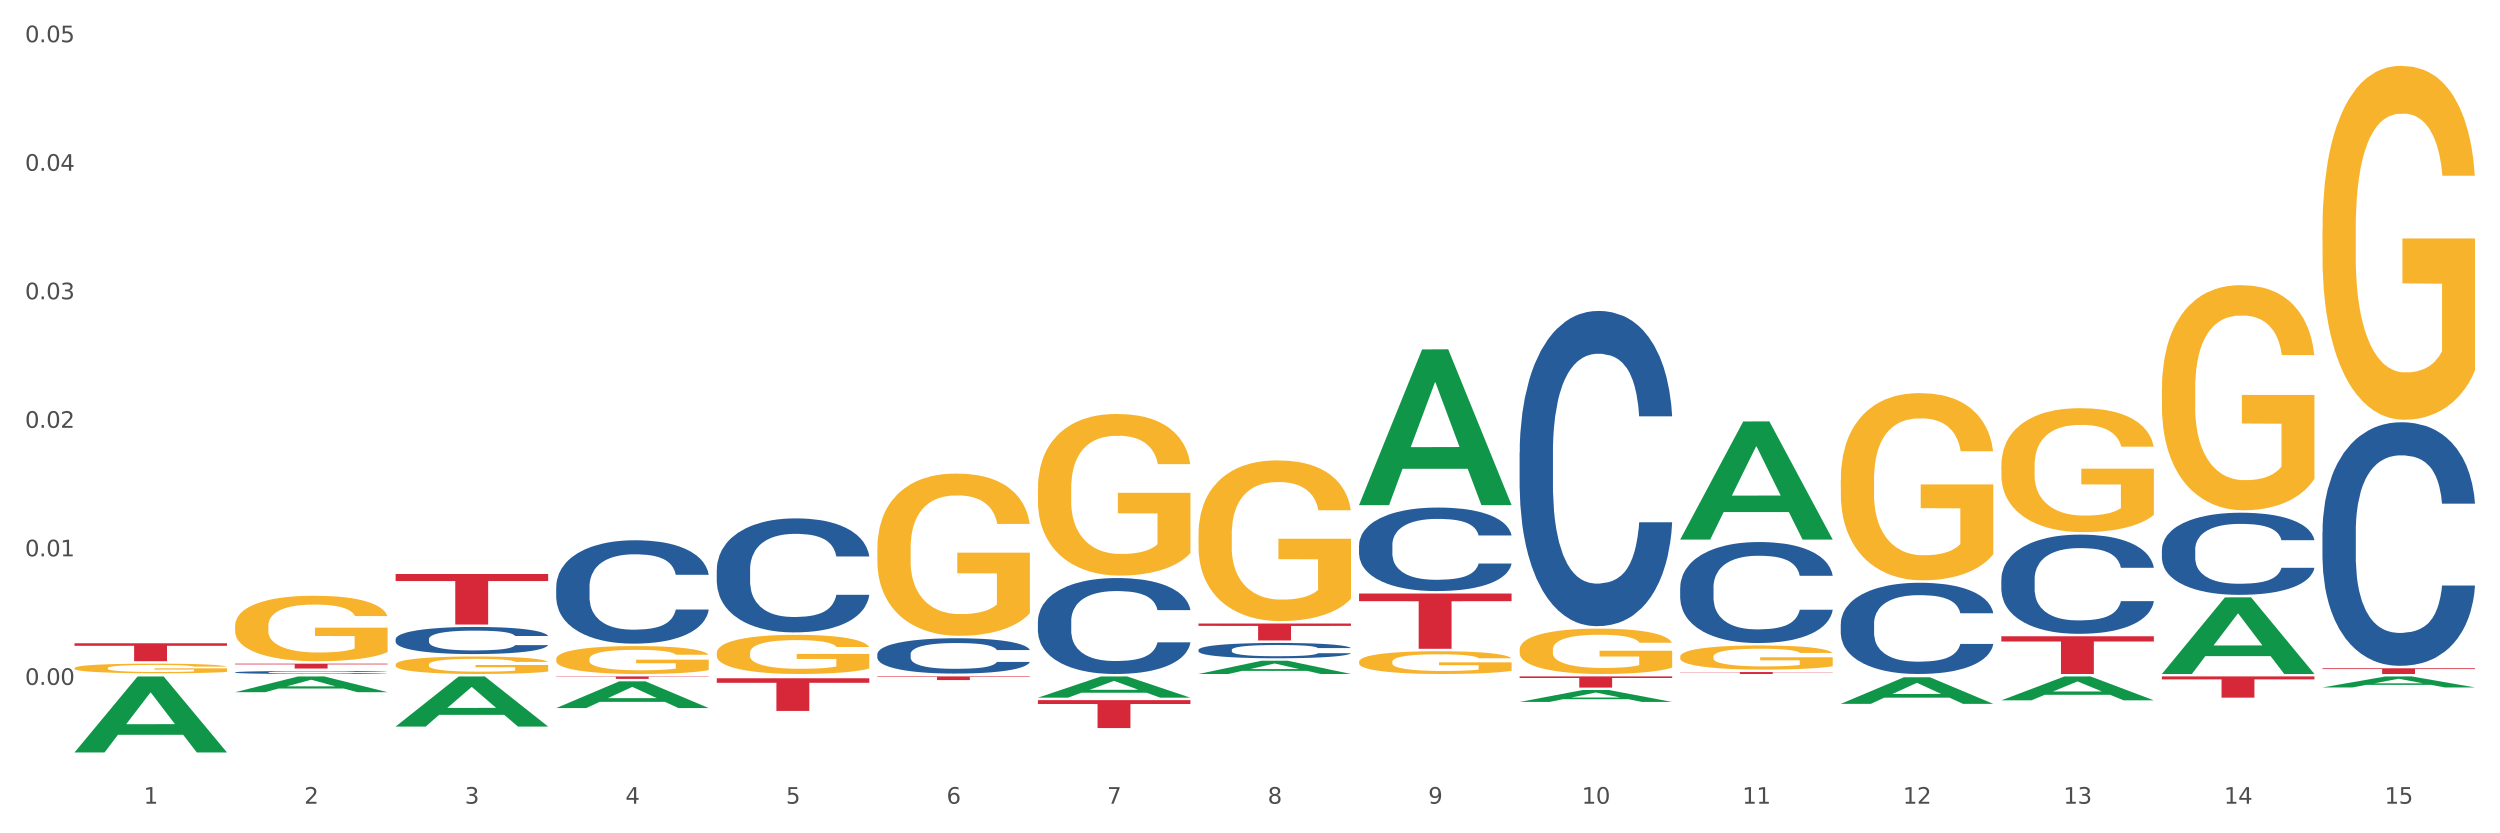 <?xml version="1.0" encoding="utf-8" standalone="no"?>
<!DOCTYPE svg PUBLIC "-//W3C//DTD SVG 1.1//EN"
  "http://www.w3.org/Graphics/SVG/1.1/DTD/svg11.dtd">
<svg xmlns:xlink="http://www.w3.org/1999/xlink" width="1080pt" height="360pt" viewBox="0 0 1080 360" xmlns="http://www.w3.org/2000/svg" version="1.1">
 <rect x="0" y="0" width="1080" height="360" fill="#333333" stroke="none"/>
 <defs>
  <style type="text/css">*{stroke-linejoin: round; stroke-linecap: butt}</style>
 </defs>
 <g id="figure_1">
  <g id="patch_1">
   <path d="M 0 360 
L 1080 360 
L 1080 0 
L 0 0 
z
" style="fill: #ffffff; stroke: #ffffff; stroke-linejoin: miter"/>
  </g>
  <g id="axes_1">
   <g id="matplotlib.axis_1">
    <g id="xtick_1">
     <g id="text_1">
      <!-- 1 -->
      <g style="fill: #4d4d4d" transform="translate(62.07 347.204) scale(0.096 -0.096)">
       <defs>
        <path id="DejaVuSans-31" d="M 794 531 
L 1825 531 
L 1825 4091 
L 703 3866 
L 703 4441 
L 1819 4666 
L 2450 4666 
L 2450 531 
L 3481 531 
L 3481 0 
L 794 0 
L 794 531 
z
" transform="scale(0.016)"/>
       </defs>
       <use xlink:href="#DejaVuSans-31"/>
      </g>
     </g>
    </g>
    <g id="xtick_2">
     <g id="text_2">
      <!-- 2 -->
      <g style="fill: #4d4d4d" transform="translate(131.436 347.204) scale(0.096 -0.096)">
       <defs>
        <path id="DejaVuSans-32" d="M 1228 531 
L 3431 531 
L 3431 0 
L 469 0 
L 469 531 
Q 828 903 1448 1529 
Q 2069 2156 2228 2338 
Q 2531 2678 2651 2914 
Q 2772 3150 2772 3378 
Q 2772 3750 2511 3984 
Q 2250 4219 1831 4219 
Q 1534 4219 1204 4116 
Q 875 4013 500 3803 
L 500 4441 
Q 881 4594 1212 4672 
Q 1544 4750 1819 4750 
Q 2544 4750 2975 4387 
Q 3406 4025 3406 3419 
Q 3406 3131 3298 2873 
Q 3191 2616 2906 2266 
Q 2828 2175 2409 1742 
Q 1991 1309 1228 531 
z
" transform="scale(0.016)"/>
       </defs>
       <use xlink:href="#DejaVuSans-32"/>
      </g>
     </g>
    </g>
    <g id="xtick_3">
     <g id="text_3">
      <!-- 3 -->
      <g style="fill: #4d4d4d" transform="translate(200.802 347.204) scale(0.096 -0.096)">
       <defs>
        <path id="DejaVuSans-33" d="M 2597 2516 
Q 3050 2419 3304 2112 
Q 3559 1806 3559 1356 
Q 3559 666 3084 287 
Q 2609 -91 1734 -91 
Q 1441 -91 1130 -33 
Q 819 25 488 141 
L 488 750 
Q 750 597 1062 519 
Q 1375 441 1716 441 
Q 2309 441 2620 675 
Q 2931 909 2931 1356 
Q 2931 1769 2642 2001 
Q 2353 2234 1838 2234 
L 1294 2234 
L 1294 2753 
L 1863 2753 
Q 2328 2753 2575 2939 
Q 2822 3125 2822 3475 
Q 2822 3834 2567 4026 
Q 2313 4219 1838 4219 
Q 1578 4219 1281 4162 
Q 984 4106 628 3988 
L 628 4550 
Q 988 4650 1302 4700 
Q 1616 4750 1894 4750 
Q 2613 4750 3031 4423 
Q 3450 4097 3450 3541 
Q 3450 3153 3228 2886 
Q 3006 2619 2597 2516 
z
" transform="scale(0.016)"/>
       </defs>
       <use xlink:href="#DejaVuSans-33"/>
      </g>
     </g>
    </g>
    <g id="xtick_4">
     <g id="text_4">
      <!-- 4 -->
      <g style="fill: #4d4d4d" transform="translate(270.169 347.204) scale(0.096 -0.096)">
       <defs>
        <path id="DejaVuSans-34" d="M 2419 4116 
L 825 1625 
L 2419 1625 
L 2419 4116 
z
M 2253 4666 
L 3047 4666 
L 3047 1625 
L 3713 1625 
L 3713 1100 
L 3047 1100 
L 3047 0 
L 2419 0 
L 2419 1100 
L 313 1100 
L 313 1709 
L 2253 4666 
z
" transform="scale(0.016)"/>
       </defs>
       <use xlink:href="#DejaVuSans-34"/>
      </g>
     </g>
    </g>
    <g id="xtick_5">
     <g id="text_5">
      <!-- 5 -->
      <g style="fill: #4d4d4d" transform="translate(339.535 347.204) scale(0.096 -0.096)">
       <defs>
        <path id="DejaVuSans-35" d="M 691 4666 
L 3169 4666 
L 3169 4134 
L 1269 4134 
L 1269 2991 
Q 1406 3038 1543 3061 
Q 1681 3084 1819 3084 
Q 2600 3084 3056 2656 
Q 3513 2228 3513 1497 
Q 3513 744 3044 326 
Q 2575 -91 1722 -91 
Q 1428 -91 1123 -41 
Q 819 9 494 109 
L 494 744 
Q 775 591 1075 516 
Q 1375 441 1709 441 
Q 2250 441 2565 725 
Q 2881 1009 2881 1497 
Q 2881 1984 2565 2268 
Q 2250 2553 1709 2553 
Q 1456 2553 1204 2497 
Q 953 2441 691 2322 
L 691 4666 
z
" transform="scale(0.016)"/>
       </defs>
       <use xlink:href="#DejaVuSans-35"/>
      </g>
     </g>
    </g>
    <g id="xtick_6">
     <g id="text_6">
      <!-- 6 -->
      <g style="fill: #4d4d4d" transform="translate(408.901 347.204) scale(0.096 -0.096)">
       <defs>
        <path id="DejaVuSans-36" d="M 2113 2584 
Q 1688 2584 1439 2293 
Q 1191 2003 1191 1497 
Q 1191 994 1439 701 
Q 1688 409 2113 409 
Q 2538 409 2786 701 
Q 3034 994 3034 1497 
Q 3034 2003 2786 2293 
Q 2538 2584 2113 2584 
z
M 3366 4563 
L 3366 3988 
Q 3128 4100 2886 4159 
Q 2644 4219 2406 4219 
Q 1781 4219 1451 3797 
Q 1122 3375 1075 2522 
Q 1259 2794 1537 2939 
Q 1816 3084 2150 3084 
Q 2853 3084 3261 2657 
Q 3669 2231 3669 1497 
Q 3669 778 3244 343 
Q 2819 -91 2113 -91 
Q 1303 -91 875 529 
Q 447 1150 447 2328 
Q 447 3434 972 4092 
Q 1497 4750 2381 4750 
Q 2619 4750 2861 4703 
Q 3103 4656 3366 4563 
z
" transform="scale(0.016)"/>
       </defs>
       <use xlink:href="#DejaVuSans-36"/>
      </g>
     </g>
    </g>
    <g id="xtick_7">
     <g id="text_7">
      <!-- 7 -->
      <g style="fill: #4d4d4d" transform="translate(478.267 347.204) scale(0.096 -0.096)">
       <defs>
        <path id="DejaVuSans-37" d="M 525 4666 
L 3525 4666 
L 3525 4397 
L 1831 0 
L 1172 0 
L 2766 4134 
L 525 4134 
L 525 4666 
z
" transform="scale(0.016)"/>
       </defs>
       <use xlink:href="#DejaVuSans-37"/>
      </g>
     </g>
    </g>
    <g id="xtick_8">
     <g id="text_8">
      <!-- 8 -->
      <g style="fill: #4d4d4d" transform="translate(547.634 347.204) scale(0.096 -0.096)">
       <defs>
        <path id="DejaVuSans-38" d="M 2034 2216 
Q 1584 2216 1326 1975 
Q 1069 1734 1069 1313 
Q 1069 891 1326 650 
Q 1584 409 2034 409 
Q 2484 409 2743 651 
Q 3003 894 3003 1313 
Q 3003 1734 2745 1975 
Q 2488 2216 2034 2216 
z
M 1403 2484 
Q 997 2584 770 2862 
Q 544 3141 544 3541 
Q 544 4100 942 4425 
Q 1341 4750 2034 4750 
Q 2731 4750 3128 4425 
Q 3525 4100 3525 3541 
Q 3525 3141 3298 2862 
Q 3072 2584 2669 2484 
Q 3125 2378 3379 2068 
Q 3634 1759 3634 1313 
Q 3634 634 3220 271 
Q 2806 -91 2034 -91 
Q 1263 -91 848 271 
Q 434 634 434 1313 
Q 434 1759 690 2068 
Q 947 2378 1403 2484 
z
M 1172 3481 
Q 1172 3119 1398 2916 
Q 1625 2713 2034 2713 
Q 2441 2713 2670 2916 
Q 2900 3119 2900 3481 
Q 2900 3844 2670 4047 
Q 2441 4250 2034 4250 
Q 1625 4250 1398 4047 
Q 1172 3844 1172 3481 
z
" transform="scale(0.016)"/>
       </defs>
       <use xlink:href="#DejaVuSans-38"/>
      </g>
     </g>
    </g>
    <g id="xtick_9">
     <g id="text_9">
      <!-- 9 -->
      <g style="fill: #4d4d4d" transform="translate(617 347.204) scale(0.096 -0.096)">
       <defs>
        <path id="DejaVuSans-39" d="M 703 97 
L 703 672 
Q 941 559 1184 500 
Q 1428 441 1663 441 
Q 2288 441 2617 861 
Q 2947 1281 2994 2138 
Q 2813 1869 2534 1725 
Q 2256 1581 1919 1581 
Q 1219 1581 811 2004 
Q 403 2428 403 3163 
Q 403 3881 828 4315 
Q 1253 4750 1959 4750 
Q 2769 4750 3195 4129 
Q 3622 3509 3622 2328 
Q 3622 1225 3098 567 
Q 2575 -91 1691 -91 
Q 1453 -91 1209 -44 
Q 966 3 703 97 
z
M 1959 2075 
Q 2384 2075 2632 2365 
Q 2881 2656 2881 3163 
Q 2881 3666 2632 3958 
Q 2384 4250 1959 4250 
Q 1534 4250 1286 3958 
Q 1038 3666 1038 3163 
Q 1038 2656 1286 2365 
Q 1534 2075 1959 2075 
z
" transform="scale(0.016)"/>
       </defs>
       <use xlink:href="#DejaVuSans-39"/>
      </g>
     </g>
    </g>
    <g id="xtick_10">
     <g id="text_10">
      <!-- 10 -->
      <g style="fill: #4d4d4d" transform="translate(683.312 347.204) scale(0.096 -0.096)">
       <defs>
        <path id="DejaVuSans-30" d="M 2034 4250 
Q 1547 4250 1301 3770 
Q 1056 3291 1056 2328 
Q 1056 1369 1301 889 
Q 1547 409 2034 409 
Q 2525 409 2770 889 
Q 3016 1369 3016 2328 
Q 3016 3291 2770 3770 
Q 2525 4250 2034 4250 
z
M 2034 4750 
Q 2819 4750 3233 4129 
Q 3647 3509 3647 2328 
Q 3647 1150 3233 529 
Q 2819 -91 2034 -91 
Q 1250 -91 836 529 
Q 422 1150 422 2328 
Q 422 3509 836 4129 
Q 1250 4750 2034 4750 
z
" transform="scale(0.016)"/>
       </defs>
       <use xlink:href="#DejaVuSans-31"/>
       <use xlink:href="#DejaVuSans-30" transform="translate(63.623 0)"/>
      </g>
     </g>
    </g>
    <g id="xtick_11">
     <g id="text_11">
      <!-- 11 -->
      <g style="fill: #4d4d4d" transform="translate(752.678 347.204) scale(0.096 -0.096)">
       <use xlink:href="#DejaVuSans-31"/>
       <use xlink:href="#DejaVuSans-31" transform="translate(63.623 0)"/>
      </g>
     </g>
    </g>
    <g id="xtick_12">
     <g id="text_12">
      <!-- 12 -->
      <g style="fill: #4d4d4d" transform="translate(822.044 347.204) scale(0.096 -0.096)">
       <use xlink:href="#DejaVuSans-31"/>
       <use xlink:href="#DejaVuSans-32" transform="translate(63.623 0)"/>
      </g>
     </g>
    </g>
    <g id="xtick_13">
     <g id="text_13">
      <!-- 13 -->
      <g style="fill: #4d4d4d" transform="translate(891.411 347.204) scale(0.096 -0.096)">
       <use xlink:href="#DejaVuSans-31"/>
       <use xlink:href="#DejaVuSans-33" transform="translate(63.623 0)"/>
      </g>
     </g>
    </g>
    <g id="xtick_14">
     <g id="text_14">
      <!-- 14 -->
      <g style="fill: #4d4d4d" transform="translate(960.777 347.204) scale(0.096 -0.096)">
       <use xlink:href="#DejaVuSans-31"/>
       <use xlink:href="#DejaVuSans-34" transform="translate(63.623 0)"/>
      </g>
     </g>
    </g>
    <g id="xtick_15">
     <g id="text_15">
      <!-- 15 -->
      <g style="fill: #4d4d4d" transform="translate(1030.143 347.204) scale(0.096 -0.096)">
       <use xlink:href="#DejaVuSans-31"/>
       <use xlink:href="#DejaVuSans-35" transform="translate(63.623 0)"/>
      </g>
     </g>
    </g>
    <g id="xtick_16"/>
    <g id="xtick_17"/>
    <g id="xtick_18"/>
    <g id="xtick_19"/>
    <g id="xtick_20"/>
    <g id="xtick_21"/>
    <g id="xtick_22"/>
    <g id="xtick_23"/>
    <g id="xtick_24"/>
    <g id="xtick_25"/>
    <g id="xtick_26"/>
    <g id="xtick_27"/>
    <g id="xtick_28"/>
    <g id="xtick_29"/>
   </g>
   <g id="matplotlib.axis_2">
    <g id="ytick_1">
     <g id="text_16">
      <!-- 0.00 -->
      <g style="fill: #4d4d4d" transform="translate(10.8 295.865) scale(0.096 -0.096)">
       <defs>
        <path id="DejaVuSans-2e" d="M 684 794 
L 1344 794 
L 1344 0 
L 684 0 
L 684 794 
z
" transform="scale(0.016)"/>
       </defs>
       <use xlink:href="#DejaVuSans-30"/>
       <use xlink:href="#DejaVuSans-2e" transform="translate(63.623 0)"/>
       <use xlink:href="#DejaVuSans-30" transform="translate(95.41 0)"/>
       <use xlink:href="#DejaVuSans-30" transform="translate(159.033 0)"/>
      </g>
     </g>
    </g>
    <g id="ytick_2">
     <g id="text_17">
      <!-- 0.01 -->
      <g style="fill: #4d4d4d" transform="translate(10.8 240.341) scale(0.096 -0.096)">
       <use xlink:href="#DejaVuSans-30"/>
       <use xlink:href="#DejaVuSans-2e" transform="translate(63.623 0)"/>
       <use xlink:href="#DejaVuSans-30" transform="translate(95.41 0)"/>
       <use xlink:href="#DejaVuSans-31" transform="translate(159.033 0)"/>
      </g>
     </g>
    </g>
    <g id="ytick_3">
     <g id="text_18">
      <!-- 0.02 -->
      <g style="fill: #4d4d4d" transform="translate(10.8 184.817) scale(0.096 -0.096)">
       <use xlink:href="#DejaVuSans-30"/>
       <use xlink:href="#DejaVuSans-2e" transform="translate(63.623 0)"/>
       <use xlink:href="#DejaVuSans-30" transform="translate(95.41 0)"/>
       <use xlink:href="#DejaVuSans-32" transform="translate(159.033 0)"/>
      </g>
     </g>
    </g>
    <g id="ytick_4">
     <g id="text_19">
      <!-- 0.03 -->
      <g style="fill: #4d4d4d" transform="translate(10.8 129.292) scale(0.096 -0.096)">
       <use xlink:href="#DejaVuSans-30"/>
       <use xlink:href="#DejaVuSans-2e" transform="translate(63.623 0)"/>
       <use xlink:href="#DejaVuSans-30" transform="translate(95.41 0)"/>
       <use xlink:href="#DejaVuSans-33" transform="translate(159.033 0)"/>
      </g>
     </g>
    </g>
    <g id="ytick_5">
     <g id="text_20">
      <!-- 0.04 -->
      <g style="fill: #4d4d4d" transform="translate(10.8 73.768) scale(0.096 -0.096)">
       <use xlink:href="#DejaVuSans-30"/>
       <use xlink:href="#DejaVuSans-2e" transform="translate(63.623 0)"/>
       <use xlink:href="#DejaVuSans-30" transform="translate(95.41 0)"/>
       <use xlink:href="#DejaVuSans-34" transform="translate(159.033 0)"/>
      </g>
     </g>
    </g>
    <g id="ytick_6">
     <g id="text_21">
      <!-- 0.05 -->
      <g style="fill: #4d4d4d" transform="translate(10.8 18.244) scale(0.096 -0.096)">
       <use xlink:href="#DejaVuSans-30"/>
       <use xlink:href="#DejaVuSans-2e" transform="translate(63.623 0)"/>
       <use xlink:href="#DejaVuSans-30" transform="translate(95.41 0)"/>
       <use xlink:href="#DejaVuSans-35" transform="translate(159.033 0)"/>
      </g>
     </g>
    </g>
    <g id="ytick_7"/>
    <g id="ytick_8"/>
    <g id="ytick_9"/>
    <g id="ytick_10"/>
    <g id="ytick_11"/>
    <g id="ytick_12"/>
   </g>
   <g id="PolyCollection_1">
    <path d="M 32.175 325.015 
L 32.243 324.984 
L 59.417 292.249 
L 70.695 292.218 
L 98.073 325.077 
L 85.029 325.077 
L 79.119 317.425 
L 51.061 317.425 
L 50.857 317.549 
L 45.151 325.077 
L 32.175 325.077 
L 32.175 325.015 
L 54.594 312.859 
L 75.586 312.828 
L 65.192 299.221 
L 65.056 299.16 
L 64.92 299.252 
L 54.526 312.828 
L 54.594 312.859 
L 32.175 325.015 
z
" clip-path="url(#p0fa66b5680)" style="fill: #109648"/>
    <path d="M 32.175 288.616 
L 32.253 288.612 
L 32.253 288.475 
L 32.408 288.357 
L 33.186 288.072 
L 34.353 287.837 
L 35.209 287.711 
L 36.065 287.609 
L 37.076 287.506 
L 38.321 287.399 
L 40.578 287.244 
L 41.978 287.164 
L 43.69 287.08 
L 46.802 286.958 
L 49.058 286.89 
L 51.392 286.833 
L 55.204 286.765 
L 57.694 286.734 
L 60.339 286.711 
L 63.529 286.696 
L 65.941 286.692 
L 71.231 286.704 
L 75.744 286.738 
L 77.922 286.765 
L 80.723 286.81 
L 82.201 286.841 
L 84.613 286.901 
L 87.103 286.981 
L 88.815 287.05 
L 91.382 287.179 
L 93.327 287.308 
L 95.116 287.468 
L 96.05 287.578 
L 96.75 287.681 
L 97.373 287.799 
L 97.995 287.985 
L 83.991 287.985 
L 83.446 287.852 
L 82.59 287.726 
L 81.346 287.605 
L 80.256 287.529 
L 78.389 287.434 
L 76.677 287.373 
L 74.888 287.327 
L 72.71 287.289 
L 70.998 287.27 
L 68.586 287.255 
L 63.84 287.259 
L 60.65 287.289 
L 58.472 287.327 
L 57.071 287.361 
L 55.827 287.399 
L 54.426 287.453 
L 52.792 287.533 
L 51.625 287.605 
L 50.458 287.696 
L 49.525 287.787 
L 48.669 287.894 
L 47.969 288.008 
L 47.424 288.126 
L 46.957 288.27 
L 46.568 288.51 
L 46.568 289.03 
L 46.724 289.148 
L 47.113 289.304 
L 47.58 289.422 
L 48.358 289.563 
L 49.058 289.658 
L 50.381 289.794 
L 51.859 289.908 
L 53.026 289.981 
L 54.193 290.042 
L 56.216 290.125 
L 58.472 290.194 
L 60.417 290.235 
L 63.062 290.273 
L 64.852 290.289 
L 66.408 290.296 
L 70.22 290.296 
L 72.943 290.285 
L 75.977 290.258 
L 78.311 290.224 
L 80.256 290.182 
L 82.435 290.114 
L 83.835 290.049 
L 83.835 289.255 
L 66.719 289.251 
L 66.719 288.722 
L 98.073 288.722 
L 98.073 290.273 
L 96.75 290.353 
L 95.272 290.425 
L 93.716 290.49 
L 91.382 290.57 
L 88.581 290.646 
L 86.091 290.699 
L 83.446 290.745 
L 80.334 290.787 
L 76.288 290.825 
L 73.799 290.84 
L 70.687 290.851 
L 67.03 290.855 
L 63.84 290.847 
L 60.728 290.828 
L 57.461 290.794 
L 54.271 290.745 
L 51.859 290.695 
L 49.447 290.635 
L 46.879 290.555 
L 44.857 290.479 
L 43.301 290.41 
L 41.589 290.323 
L 39.722 290.209 
L 38.321 290.106 
L 37.076 290 
L 35.754 289.863 
L 34.82 289.745 
L 33.887 289.597 
L 33.342 289.486 
L 32.72 289.315 
L 32.253 289.076 
L 32.175 288.616 
z
" clip-path="url(#p0fa66b5680)" style="fill: #f7b32b"/>
    <path d="M 379.006 282.583 
L 379.084 282.569 
L 379.084 282.178 
L 379.318 281.649 
L 380.175 280.673 
L 381.265 279.935 
L 383.134 279.071 
L 384.147 278.709 
L 385.471 278.304 
L 388.198 277.649 
L 391.313 277.092 
L 393.494 276.785 
L 395.13 276.59 
L 398.791 276.242 
L 400.894 276.089 
L 403.075 275.963 
L 404.945 275.88 
L 408.06 275.782 
L 410.553 275.74 
L 413.435 275.726 
L 415.85 275.74 
L 419.043 275.796 
L 423.717 275.963 
L 425.509 276.061 
L 427.923 276.228 
L 430.416 276.451 
L 432.441 276.674 
L 434.778 276.995 
L 437.193 277.413 
L 439.529 277.942 
L 441.165 278.43 
L 442.489 278.945 
L 443.658 279.573 
L 444.515 280.255 
L 444.904 280.827 
L 430.65 280.827 
L 430.26 280.311 
L 429.481 279.754 
L 428.702 279.377 
L 427.845 279.071 
L 426.521 278.722 
L 425.353 278.5 
L 423.405 278.235 
L 421.614 278.068 
L 420.134 277.97 
L 418.342 277.886 
L 414.526 277.803 
L 411.799 277.803 
L 410.086 277.831 
L 407.982 277.9 
L 406.191 277.998 
L 404.088 278.165 
L 402.452 278.346 
L 400.816 278.583 
L 399.882 278.75 
L 398.479 279.057 
L 397.545 279.308 
L 396.298 279.74 
L 395.597 280.046 
L 394.351 280.841 
L 393.806 281.426 
L 393.572 281.83 
L 393.416 282.276 
L 393.416 284.45 
L 393.884 285.425 
L 394.273 285.843 
L 394.896 286.317 
L 396.065 286.93 
L 397.778 287.529 
L 399.57 287.961 
L 401.05 288.226 
L 402.452 288.421 
L 403.854 288.575 
L 405.568 288.714 
L 406.97 288.798 
L 409.073 288.881 
L 411.566 288.923 
L 413.513 288.923 
L 417.485 288.853 
L 419.277 288.784 
L 420.991 288.686 
L 422.86 288.533 
L 424.34 288.366 
L 425.197 288.24 
L 426.599 287.975 
L 427.69 287.697 
L 428.624 287.376 
L 429.247 287.097 
L 429.948 286.679 
L 430.494 286.206 
L 430.65 285.955 
L 444.904 285.955 
L 444.592 286.456 
L 444.047 286.944 
L 442.957 287.599 
L 442.1 287.975 
L 440.776 288.435 
L 439.374 288.825 
L 437.426 289.257 
L 435.635 289.578 
L 433.765 289.857 
L 431.74 290.107 
L 428.079 290.456 
L 426.755 290.553 
L 423.951 290.721 
L 421.77 290.818 
L 418.576 290.916 
L 415.304 290.971 
L 411.877 290.985 
L 408.839 290.958 
L 405.49 290.874 
L 403.387 290.79 
L 401.05 290.665 
L 398.324 290.47 
L 395.753 290.233 
L 393.339 289.954 
L 391.08 289.634 
L 388.976 289.271 
L 386.25 288.672 
L 384.225 288.087 
L 382.745 287.543 
L 381.732 287.084 
L 380.72 286.498 
L 380.175 286.094 
L 379.318 285.119 
L 379.006 284.213 
L 379.006 282.583 
z
" clip-path="url(#p0fa66b5680)" style="fill: #255c99"/>
    <path d="M 309.64 246.069 
L 309.718 246.024 
L 309.718 244.764 
L 309.951 243.055 
L 310.808 239.906 
L 311.899 237.521 
L 313.768 234.732 
L 314.781 233.563 
L 316.105 232.258 
L 318.831 230.144 
L 321.947 228.344 
L 324.128 227.354 
L 325.764 226.725 
L 329.425 225.6 
L 331.528 225.105 
L 333.709 224.7 
L 335.578 224.43 
L 338.694 224.115 
L 341.187 223.981 
L 344.069 223.936 
L 346.484 223.981 
L 349.677 224.16 
L 354.351 224.7 
L 356.142 225.015 
L 358.557 225.555 
L 361.05 226.275 
L 363.075 226.995 
L 365.412 228.029 
L 367.826 229.379 
L 370.163 231.088 
L 371.799 232.663 
L 373.123 234.327 
L 374.291 236.352 
L 375.148 238.556 
L 375.538 240.4 
L 361.283 240.4 
L 360.894 238.736 
L 360.115 236.937 
L 359.336 235.722 
L 358.479 234.732 
L 357.155 233.608 
L 355.987 232.888 
L 354.039 232.033 
L 352.248 231.493 
L 350.768 231.178 
L 348.976 230.908 
L 345.159 230.638 
L 342.433 230.638 
L 340.719 230.728 
L 338.616 230.953 
L 336.825 231.268 
L 334.722 231.808 
L 333.086 232.393 
L 331.45 233.158 
L 330.515 233.698 
L 329.113 234.687 
L 328.179 235.497 
L 326.932 236.892 
L 326.231 237.881 
L 324.985 240.445 
L 324.44 242.335 
L 324.206 243.639 
L 324.05 245.079 
L 324.05 252.097 
L 324.518 255.246 
L 324.907 256.595 
L 325.53 258.125 
L 326.699 260.104 
L 328.412 262.039 
L 330.204 263.433 
L 331.684 264.288 
L 333.086 264.918 
L 334.488 265.413 
L 336.202 265.863 
L 337.604 266.133 
L 339.707 266.402 
L 342.199 266.537 
L 344.147 266.537 
L 348.119 266.312 
L 349.911 266.088 
L 351.624 265.773 
L 353.494 265.278 
L 354.974 264.738 
L 355.831 264.333 
L 357.233 263.478 
L 358.323 262.579 
L 359.258 261.544 
L 359.881 260.644 
L 360.582 259.295 
L 361.127 257.765 
L 361.283 256.955 
L 375.538 256.955 
L 375.226 258.575 
L 374.681 260.149 
L 373.59 262.264 
L 372.734 263.478 
L 371.409 264.963 
L 370.007 266.223 
L 368.06 267.617 
L 366.268 268.652 
L 364.399 269.551 
L 362.374 270.361 
L 358.713 271.486 
L 357.389 271.801 
L 354.584 272.341 
L 352.403 272.656 
L 349.21 272.97 
L 345.938 273.15 
L 342.511 273.195 
L 339.473 273.105 
L 336.124 272.835 
L 334.021 272.566 
L 331.684 272.161 
L 328.957 271.531 
L 326.387 270.766 
L 323.972 269.866 
L 321.713 268.832 
L 319.61 267.662 
L 316.884 265.728 
L 314.859 263.838 
L 313.379 262.084 
L 312.366 260.599 
L 311.354 258.71 
L 310.808 257.405 
L 309.951 254.256 
L 309.64 251.332 
L 309.64 246.069 
z
" clip-path="url(#p0fa66b5680)" style="fill: #255c99"/>
    <path d="M 240.274 253.457 
L 240.352 253.416 
L 240.352 252.274 
L 240.585 250.724 
L 241.442 247.87 
L 242.533 245.708 
L 244.402 243.18 
L 245.415 242.12 
L 246.739 240.937 
L 249.465 239.02 
L 252.581 237.389 
L 254.762 236.492 
L 256.398 235.921 
L 260.059 234.901 
L 262.162 234.453 
L 264.343 234.086 
L 266.212 233.841 
L 269.328 233.556 
L 271.821 233.433 
L 274.703 233.393 
L 277.117 233.433 
L 280.311 233.596 
L 284.985 234.086 
L 286.776 234.371 
L 289.191 234.861 
L 291.683 235.513 
L 293.709 236.166 
L 296.045 237.104 
L 298.46 238.327 
L 300.797 239.877 
L 302.433 241.304 
L 303.757 242.813 
L 304.925 244.648 
L 305.782 246.646 
L 306.172 248.318 
L 291.917 248.318 
L 291.528 246.809 
L 290.749 245.178 
L 289.97 244.077 
L 289.113 243.18 
L 287.789 242.16 
L 286.62 241.508 
L 284.673 240.733 
L 282.881 240.244 
L 281.401 239.958 
L 279.61 239.714 
L 275.793 239.469 
L 273.067 239.469 
L 271.353 239.55 
L 269.25 239.754 
L 267.458 240.04 
L 265.355 240.529 
L 263.72 241.059 
L 262.084 241.753 
L 261.149 242.242 
L 259.747 243.139 
L 258.812 243.873 
L 257.566 245.137 
L 256.865 246.035 
L 255.619 248.359 
L 255.073 250.072 
L 254.84 251.255 
L 254.684 252.56 
L 254.684 258.921 
L 255.151 261.776 
L 255.541 262.999 
L 256.164 264.386 
L 257.332 266.18 
L 259.046 267.934 
L 260.838 269.198 
L 262.318 269.973 
L 263.72 270.544 
L 265.122 270.993 
L 266.835 271.4 
L 268.237 271.645 
L 270.341 271.89 
L 272.833 272.012 
L 274.78 272.012 
L 278.753 271.808 
L 280.545 271.604 
L 282.258 271.319 
L 284.128 270.87 
L 285.608 270.381 
L 286.465 270.014 
L 287.867 269.239 
L 288.957 268.423 
L 289.892 267.485 
L 290.515 266.67 
L 291.216 265.446 
L 291.761 264.06 
L 291.917 263.326 
L 306.172 263.326 
L 305.86 264.794 
L 305.315 266.221 
L 304.224 268.138 
L 303.367 269.239 
L 302.043 270.585 
L 300.641 271.727 
L 298.694 272.991 
L 296.902 273.929 
L 295.033 274.744 
L 293.008 275.478 
L 289.347 276.498 
L 288.022 276.783 
L 285.218 277.273 
L 283.037 277.558 
L 279.844 277.844 
L 276.572 278.007 
L 273.145 278.048 
L 270.107 277.966 
L 266.757 277.721 
L 264.654 277.477 
L 262.318 277.11 
L 259.591 276.539 
L 257.021 275.845 
L 254.606 275.03 
L 252.347 274.092 
L 250.244 273.032 
L 247.518 271.278 
L 245.493 269.565 
L 244.013 267.975 
L 243 266.629 
L 241.987 264.916 
L 241.442 263.734 
L 240.585 260.879 
L 240.274 258.228 
L 240.274 253.457 
z
" clip-path="url(#p0fa66b5680)" style="fill: #255c99"/>
    <path d="M 170.907 276.104 
L 170.985 276.093 
L 170.985 275.794 
L 171.219 275.387 
L 172.076 274.638 
L 173.166 274.071 
L 175.036 273.408 
L 176.048 273.13 
L 177.373 272.82 
L 180.099 272.317 
L 183.215 271.889 
L 185.396 271.654 
L 187.031 271.504 
L 190.692 271.237 
L 192.796 271.119 
L 194.977 271.023 
L 196.846 270.959 
L 199.962 270.884 
L 202.454 270.852 
L 205.336 270.841 
L 207.751 270.852 
L 210.945 270.894 
L 215.618 271.023 
L 217.41 271.098 
L 219.825 271.226 
L 222.317 271.397 
L 224.342 271.568 
L 226.679 271.814 
L 229.094 272.135 
L 231.431 272.542 
L 233.066 272.916 
L 234.391 273.312 
L 235.559 273.793 
L 236.416 274.317 
L 236.805 274.756 
L 222.551 274.756 
L 222.161 274.36 
L 221.382 273.932 
L 220.604 273.644 
L 219.747 273.408 
L 218.422 273.141 
L 217.254 272.97 
L 215.307 272.766 
L 213.515 272.638 
L 212.035 272.563 
L 210.244 272.499 
L 206.427 272.435 
L 203.701 272.435 
L 201.987 272.456 
L 199.884 272.51 
L 198.092 272.585 
L 195.989 272.713 
L 194.353 272.852 
L 192.718 273.034 
L 191.783 273.162 
L 190.381 273.398 
L 189.446 273.59 
L 188.2 273.922 
L 187.499 274.157 
L 186.252 274.767 
L 185.707 275.216 
L 185.474 275.526 
L 185.318 275.869 
L 185.318 277.537 
L 185.785 278.286 
L 186.175 278.607 
L 186.798 278.971 
L 187.966 279.441 
L 189.68 279.901 
L 191.471 280.233 
L 192.951 280.436 
L 194.353 280.586 
L 195.755 280.703 
L 197.469 280.81 
L 198.871 280.875 
L 200.974 280.939 
L 203.467 280.971 
L 205.414 280.971 
L 209.387 280.917 
L 211.178 280.864 
L 212.892 280.789 
L 214.761 280.671 
L 216.241 280.543 
L 217.098 280.447 
L 218.5 280.243 
L 219.591 280.03 
L 220.526 279.784 
L 221.149 279.57 
L 221.85 279.249 
L 222.395 278.885 
L 222.551 278.692 
L 236.805 278.692 
L 236.494 279.078 
L 235.949 279.452 
L 234.858 279.955 
L 234.001 280.243 
L 232.677 280.596 
L 231.275 280.896 
L 229.328 281.228 
L 227.536 281.474 
L 225.667 281.688 
L 223.641 281.88 
L 219.98 282.148 
L 218.656 282.222 
L 215.852 282.351 
L 213.671 282.426 
L 210.477 282.501 
L 207.206 282.543 
L 203.779 282.554 
L 200.741 282.533 
L 197.391 282.468 
L 195.288 282.404 
L 192.951 282.308 
L 190.225 282.158 
L 187.655 281.976 
L 185.24 281.762 
L 182.981 281.516 
L 180.878 281.238 
L 178.152 280.778 
L 176.126 280.329 
L 174.646 279.912 
L 173.634 279.559 
L 172.621 279.11 
L 172.076 278.799 
L 171.219 278.051 
L 170.907 277.355 
L 170.907 276.104 
z
" clip-path="url(#p0fa66b5680)" style="fill: #255c99"/>
    <path d="M 101.541 290.446 
L 101.619 290.445 
L 101.619 290.412 
L 101.853 290.366 
L 102.71 290.283 
L 103.8 290.22 
L 105.67 290.147 
L 106.682 290.116 
L 108.006 290.081 
L 110.733 290.025 
L 113.848 289.978 
L 116.029 289.952 
L 117.665 289.935 
L 121.326 289.905 
L 123.429 289.892 
L 125.61 289.882 
L 127.48 289.874 
L 130.595 289.866 
L 133.088 289.863 
L 135.97 289.861 
L 138.385 289.863 
L 141.578 289.867 
L 146.252 289.882 
L 148.044 289.89 
L 150.458 289.904 
L 152.951 289.923 
L 154.976 289.942 
L 157.313 289.969 
L 159.728 290.005 
L 162.064 290.05 
L 163.7 290.092 
L 165.024 290.136 
L 166.193 290.189 
L 167.05 290.248 
L 167.439 290.296 
L 153.185 290.296 
L 152.795 290.252 
L 152.016 290.205 
L 151.237 290.173 
L 150.38 290.147 
L 149.056 290.117 
L 147.888 290.098 
L 145.941 290.075 
L 144.149 290.061 
L 142.669 290.053 
L 140.877 290.046 
L 137.061 290.038 
L 134.334 290.038 
L 132.621 290.041 
L 130.518 290.047 
L 128.726 290.055 
L 126.623 290.069 
L 124.987 290.085 
L 123.351 290.105 
L 122.417 290.119 
L 121.015 290.145 
L 120.08 290.167 
L 118.834 290.204 
L 118.133 290.23 
L 116.886 290.297 
L 116.341 290.347 
L 116.107 290.382 
L 115.952 290.42 
L 115.952 290.605 
L 116.419 290.688 
L 116.808 290.724 
L 117.431 290.764 
L 118.6 290.817 
L 120.314 290.868 
L 122.105 290.905 
L 123.585 290.927 
L 124.987 290.944 
L 126.389 290.957 
L 128.103 290.969 
L 129.505 290.976 
L 131.608 290.983 
L 134.101 290.987 
L 136.048 290.987 
L 140.021 290.981 
L 141.812 290.975 
L 143.526 290.966 
L 145.395 290.953 
L 146.875 290.939 
L 147.732 290.928 
L 149.134 290.906 
L 150.225 290.882 
L 151.159 290.855 
L 151.783 290.831 
L 152.484 290.795 
L 153.029 290.755 
L 153.185 290.734 
L 167.439 290.734 
L 167.128 290.776 
L 166.582 290.818 
L 165.492 290.874 
L 164.635 290.906 
L 163.311 290.945 
L 161.909 290.978 
L 159.961 291.015 
L 158.17 291.043 
L 156.3 291.066 
L 154.275 291.088 
L 150.614 291.117 
L 149.29 291.126 
L 146.486 291.14 
L 144.305 291.148 
L 141.111 291.157 
L 137.84 291.161 
L 134.412 291.163 
L 131.374 291.16 
L 128.025 291.153 
L 125.922 291.146 
L 123.585 291.135 
L 120.859 291.119 
L 118.288 291.098 
L 115.874 291.075 
L 113.615 291.047 
L 111.512 291.016 
L 108.785 290.965 
L 106.76 290.915 
L 105.28 290.869 
L 104.267 290.83 
L 103.255 290.78 
L 102.71 290.745 
L 101.853 290.662 
L 101.541 290.585 
L 101.541 290.446 
z
" clip-path="url(#p0fa66b5680)" style="fill: #255c99"/>
    <path d="M 32.175 277.898 
L 98.073 277.898 
L 98.073 278.973 
L 72.151 278.98 
L 72.151 285.637 
L 57.941 285.637 
L 57.941 278.98 
L 32.175 278.973 
L 32.175 277.905 
L 32.175 277.898 
z
" clip-path="url(#p0fa66b5680)" style="fill: #d62839"/>
    <path d="M 101.541 286.716 
L 167.439 286.716 
L 167.439 287.007 
L 141.517 287.009 
L 141.517 288.806 
L 127.307 288.806 
L 127.307 287.009 
L 101.541 287.007 
L 101.541 286.718 
L 101.541 286.716 
z
" clip-path="url(#p0fa66b5680)" style="fill: #d62839"/>
    <path d="M 517.739 280.726 
L 517.816 280.72 
L 517.816 280.551 
L 518.05 280.321 
L 518.907 279.897 
L 519.997 279.577 
L 521.867 279.202 
L 522.88 279.044 
L 524.204 278.869 
L 526.93 278.584 
L 530.046 278.342 
L 532.227 278.209 
L 533.863 278.125 
L 537.523 277.973 
L 539.627 277.907 
L 541.808 277.852 
L 543.677 277.816 
L 546.793 277.774 
L 549.285 277.755 
L 552.167 277.749 
L 554.582 277.755 
L 557.776 277.78 
L 562.449 277.852 
L 564.241 277.895 
L 566.656 277.967 
L 569.148 278.064 
L 571.173 278.161 
L 573.51 278.3 
L 575.925 278.482 
L 578.262 278.711 
L 579.898 278.923 
L 581.222 279.147 
L 582.39 279.419 
L 583.247 279.716 
L 583.636 279.964 
L 569.382 279.964 
L 568.992 279.74 
L 568.214 279.498 
L 567.435 279.335 
L 566.578 279.202 
L 565.254 279.05 
L 564.085 278.953 
L 562.138 278.838 
L 560.346 278.766 
L 558.866 278.724 
L 557.075 278.687 
L 553.258 278.651 
L 550.532 278.651 
L 548.818 278.663 
L 546.715 278.693 
L 544.923 278.736 
L 542.82 278.808 
L 541.184 278.887 
L 539.549 278.99 
L 538.614 279.062 
L 537.212 279.195 
L 536.277 279.304 
L 535.031 279.492 
L 534.33 279.625 
L 533.084 279.97 
L 532.538 280.224 
L 532.305 280.4 
L 532.149 280.593 
L 532.149 281.537 
L 532.616 281.961 
L 533.006 282.142 
L 533.629 282.348 
L 534.797 282.614 
L 536.511 282.874 
L 538.302 283.062 
L 539.782 283.177 
L 541.184 283.261 
L 542.587 283.328 
L 544.3 283.389 
L 545.702 283.425 
L 547.805 283.461 
L 550.298 283.479 
L 552.245 283.479 
L 556.218 283.449 
L 558.009 283.419 
L 559.723 283.376 
L 561.593 283.31 
L 563.073 283.237 
L 563.929 283.183 
L 565.331 283.068 
L 566.422 282.947 
L 567.357 282.808 
L 567.98 282.687 
L 568.681 282.505 
L 569.226 282.299 
L 569.382 282.19 
L 583.636 282.19 
L 583.325 282.408 
L 582.78 282.62 
L 581.689 282.904 
L 580.832 283.068 
L 579.508 283.267 
L 578.106 283.437 
L 576.159 283.624 
L 574.367 283.764 
L 572.498 283.885 
L 570.472 283.994 
L 566.811 284.145 
L 565.487 284.187 
L 562.683 284.26 
L 560.502 284.302 
L 557.308 284.344 
L 554.037 284.369 
L 550.61 284.375 
L 547.572 284.363 
L 544.222 284.326 
L 542.119 284.29 
L 539.782 284.236 
L 537.056 284.151 
L 534.486 284.048 
L 532.071 283.927 
L 529.812 283.788 
L 527.709 283.631 
L 524.983 283.37 
L 522.957 283.116 
L 521.477 282.88 
L 520.465 282.681 
L 519.452 282.426 
L 518.907 282.251 
L 518.05 281.827 
L 517.739 281.434 
L 517.739 280.726 
z
" clip-path="url(#p0fa66b5680)" style="fill: #255c99"/>
    <path d="M 170.907 247.975 
L 236.805 247.975 
L 236.805 251.006 
L 210.883 251.026 
L 210.883 269.786 
L 196.673 269.786 
L 196.673 251.026 
L 170.907 251.006 
L 170.907 247.995 
L 170.907 247.975 
z
" clip-path="url(#p0fa66b5680)" style="fill: #d62839"/>
    <path d="M 309.64 293.002 
L 375.538 293.002 
L 375.538 294.966 
L 349.616 294.979 
L 349.616 307.135 
L 335.406 307.135 
L 335.406 294.979 
L 309.64 294.966 
L 309.64 293.015 
L 309.64 293.002 
z
" clip-path="url(#p0fa66b5680)" style="fill: #d62839"/>
    <path d="M 379.006 292.218 
L 444.904 292.218 
L 444.904 292.436 
L 418.982 292.438 
L 418.982 293.792 
L 404.772 293.792 
L 404.772 292.438 
L 379.006 292.436 
L 379.006 292.219 
L 379.006 292.218 
z
" clip-path="url(#p0fa66b5680)" style="fill: #d62839"/>
    <path d="M 448.372 302.457 
L 514.27 302.457 
L 514.27 304.132 
L 488.348 304.143 
L 488.348 314.511 
L 474.138 314.511 
L 474.138 304.143 
L 448.372 304.132 
L 448.372 302.468 
L 448.372 302.457 
z
" clip-path="url(#p0fa66b5680)" style="fill: #d62839"/>
    <path d="M 517.739 269.369 
L 583.636 269.369 
L 583.636 270.387 
L 557.715 270.394 
L 557.715 276.694 
L 543.504 276.694 
L 543.504 270.394 
L 517.739 270.387 
L 517.739 269.376 
L 517.739 269.369 
z
" clip-path="url(#p0fa66b5680)" style="fill: #d62839"/>
    <path d="M 587.105 256.396 
L 653.003 256.396 
L 653.003 259.714 
L 627.081 259.736 
L 627.081 280.274 
L 612.871 280.274 
L 612.871 259.736 
L 587.105 259.714 
L 587.105 256.418 
L 587.105 256.396 
z
" clip-path="url(#p0fa66b5680)" style="fill: #d62839"/>
    <path d="M 656.471 292.218 
L 722.369 292.218 
L 722.369 292.887 
L 696.447 292.891 
L 696.447 297.03 
L 682.237 297.03 
L 682.237 292.891 
L 656.471 292.887 
L 656.471 292.222 
L 656.471 292.218 
z
" clip-path="url(#p0fa66b5680)" style="fill: #d62839"/>
    <path d="M 725.837 290.326 
L 791.735 290.326 
L 791.735 290.442 
L 765.813 290.443 
L 765.813 291.163 
L 751.603 291.163 
L 751.603 290.443 
L 725.837 290.442 
L 725.837 290.327 
L 725.837 290.326 
z
" clip-path="url(#p0fa66b5680)" style="fill: #d62839"/>
    <path d="M 864.57 274.868 
L 930.468 274.868 
L 930.468 277.132 
L 904.546 277.147 
L 904.546 291.163 
L 890.335 291.163 
L 890.335 277.147 
L 864.57 277.132 
L 864.57 274.883 
L 864.57 274.868 
z
" clip-path="url(#p0fa66b5680)" style="fill: #d62839"/>
    <path d="M 240.274 292.218 
L 306.172 292.218 
L 306.172 292.364 
L 280.25 292.365 
L 280.25 293.274 
L 266.039 293.274 
L 266.039 292.365 
L 240.274 292.364 
L 240.274 292.219 
L 240.274 292.218 
z
" clip-path="url(#p0fa66b5680)" style="fill: #d62839"/>
    <path d="M 933.936 292.218 
L 999.834 292.218 
L 999.834 293.493 
L 973.912 293.502 
L 973.912 301.397 
L 959.702 301.397 
L 959.702 293.502 
L 933.936 293.493 
L 933.936 292.226 
L 933.936 292.218 
z
" clip-path="url(#p0fa66b5680)" style="fill: #d62839"/>
    <path d="M 587.105 235.473 
L 587.183 235.44 
L 587.183 234.517 
L 587.416 233.265 
L 588.273 230.959 
L 589.364 229.213 
L 591.233 227.17 
L 592.246 226.313 
L 593.57 225.358 
L 596.296 223.809 
L 599.412 222.491 
L 601.593 221.766 
L 603.229 221.305 
L 606.89 220.481 
L 608.993 220.119 
L 611.174 219.822 
L 613.043 219.625 
L 616.159 219.394 
L 618.652 219.295 
L 621.534 219.262 
L 623.948 219.295 
L 627.142 219.427 
L 631.816 219.822 
L 633.607 220.053 
L 636.022 220.448 
L 638.514 220.976 
L 640.54 221.503 
L 642.877 222.261 
L 645.291 223.249 
L 647.628 224.501 
L 649.264 225.654 
L 650.588 226.873 
L 651.756 228.356 
L 652.613 229.97 
L 653.003 231.321 
L 638.748 231.321 
L 638.359 230.102 
L 637.58 228.784 
L 636.801 227.895 
L 635.944 227.17 
L 634.62 226.346 
L 633.451 225.819 
L 631.504 225.193 
L 629.713 224.798 
L 628.233 224.567 
L 626.441 224.369 
L 622.624 224.172 
L 619.898 224.172 
L 618.184 224.237 
L 616.081 224.402 
L 614.29 224.633 
L 612.186 225.028 
L 610.551 225.457 
L 608.915 226.017 
L 607.98 226.412 
L 606.578 227.137 
L 605.643 227.73 
L 604.397 228.751 
L 603.696 229.476 
L 602.45 231.354 
L 601.905 232.738 
L 601.671 233.694 
L 601.515 234.748 
L 601.515 239.888 
L 601.982 242.194 
L 602.372 243.183 
L 602.995 244.303 
L 604.163 245.753 
L 605.877 247.169 
L 607.669 248.191 
L 609.149 248.817 
L 610.551 249.278 
L 611.953 249.64 
L 613.666 249.97 
L 615.069 250.168 
L 617.172 250.365 
L 619.664 250.464 
L 621.612 250.464 
L 625.584 250.299 
L 627.376 250.135 
L 629.089 249.904 
L 630.959 249.542 
L 632.439 249.146 
L 633.296 248.85 
L 634.698 248.224 
L 635.788 247.565 
L 636.723 246.807 
L 637.346 246.148 
L 638.047 245.159 
L 638.592 244.039 
L 638.748 243.446 
L 653.003 243.446 
L 652.691 244.632 
L 652.146 245.785 
L 651.055 247.334 
L 650.199 248.224 
L 648.874 249.311 
L 647.472 250.233 
L 645.525 251.255 
L 643.733 252.013 
L 641.864 252.672 
L 639.839 253.265 
L 636.178 254.088 
L 634.853 254.319 
L 632.049 254.714 
L 629.868 254.945 
L 626.675 255.176 
L 623.403 255.307 
L 619.976 255.34 
L 616.938 255.274 
L 613.589 255.077 
L 611.485 254.879 
L 609.149 254.583 
L 606.422 254.121 
L 603.852 253.561 
L 601.437 252.902 
L 599.178 252.144 
L 597.075 251.288 
L 594.349 249.871 
L 592.324 248.487 
L 590.844 247.202 
L 589.831 246.115 
L 588.818 244.731 
L 588.273 243.776 
L 587.416 241.469 
L 587.105 239.328 
L 587.105 235.473 
z
" clip-path="url(#p0fa66b5680)" style="fill: #255c99"/>
    <path d="M 725.837 253.76 
L 725.915 253.72 
L 725.915 252.605 
L 726.149 251.091 
L 727.006 248.302 
L 728.096 246.19 
L 729.966 243.719 
L 730.978 242.684 
L 732.302 241.528 
L 735.029 239.655 
L 738.144 238.062 
L 740.325 237.185 
L 741.961 236.627 
L 745.622 235.631 
L 747.725 235.193 
L 749.906 234.834 
L 751.776 234.595 
L 754.891 234.316 
L 757.384 234.197 
L 760.266 234.157 
L 762.681 234.197 
L 765.874 234.356 
L 770.548 234.834 
L 772.34 235.113 
L 774.754 235.591 
L 777.247 236.229 
L 779.272 236.866 
L 781.609 237.783 
L 784.024 238.978 
L 786.36 240.492 
L 787.996 241.887 
L 789.32 243.361 
L 790.489 245.154 
L 791.346 247.106 
L 791.735 248.74 
L 777.481 248.74 
L 777.091 247.266 
L 776.312 245.672 
L 775.533 244.596 
L 774.676 243.719 
L 773.352 242.723 
L 772.184 242.086 
L 770.237 241.329 
L 768.445 240.851 
L 766.965 240.572 
L 765.173 240.333 
L 761.357 240.094 
L 758.63 240.094 
L 756.917 240.173 
L 754.814 240.373 
L 753.022 240.651 
L 750.919 241.13 
L 749.283 241.648 
L 747.647 242.325 
L 746.713 242.803 
L 745.311 243.68 
L 744.376 244.397 
L 743.13 245.632 
L 742.429 246.509 
L 741.182 248.78 
L 740.637 250.453 
L 740.403 251.609 
L 740.248 252.884 
L 740.248 259.099 
L 740.715 261.888 
L 741.104 263.084 
L 741.727 264.438 
L 742.896 266.192 
L 744.61 267.905 
L 746.401 269.14 
L 747.881 269.897 
L 749.283 270.455 
L 750.685 270.893 
L 752.399 271.292 
L 753.801 271.531 
L 755.904 271.77 
L 758.397 271.889 
L 760.344 271.889 
L 764.317 271.69 
L 766.108 271.491 
L 767.822 271.212 
L 769.691 270.774 
L 771.171 270.296 
L 772.028 269.937 
L 773.43 269.18 
L 774.521 268.383 
L 775.455 267.467 
L 776.079 266.67 
L 776.78 265.474 
L 777.325 264.12 
L 777.481 263.402 
L 791.735 263.402 
L 791.424 264.837 
L 790.878 266.231 
L 789.788 268.104 
L 788.931 269.18 
L 787.607 270.495 
L 786.205 271.61 
L 784.257 272.846 
L 782.466 273.762 
L 780.596 274.559 
L 778.571 275.276 
L 774.91 276.272 
L 773.586 276.551 
L 770.782 277.029 
L 768.601 277.308 
L 765.407 277.587 
L 762.136 277.746 
L 758.708 277.786 
L 755.67 277.707 
L 752.321 277.467 
L 750.218 277.228 
L 747.881 276.87 
L 745.155 276.312 
L 742.584 275.635 
L 740.17 274.838 
L 737.911 273.921 
L 735.808 272.885 
L 733.081 271.172 
L 731.056 269.499 
L 729.576 267.945 
L 728.563 266.63 
L 727.551 264.956 
L 727.006 263.801 
L 726.149 261.012 
L 725.837 258.422 
L 725.837 253.76 
z
" clip-path="url(#p0fa66b5680)" style="fill: #255c99"/>
    <path d="M 101.541 270.44 
L 101.619 270.414 
L 101.619 269.484 
L 101.775 268.683 
L 102.553 266.744 
L 103.72 265.142 
L 104.575 264.289 
L 105.431 263.592 
L 106.443 262.894 
L 107.688 262.17 
L 109.944 261.111 
L 111.344 260.568 
L 113.056 259.999 
L 116.168 259.172 
L 118.424 258.707 
L 120.758 258.32 
L 124.57 257.855 
L 127.06 257.648 
L 129.705 257.493 
L 132.895 257.389 
L 135.307 257.364 
L 140.598 257.441 
L 145.11 257.674 
L 147.289 257.855 
L 150.089 258.165 
L 151.568 258.371 
L 153.979 258.785 
L 156.469 259.328 
L 158.181 259.793 
L 160.748 260.671 
L 162.693 261.55 
L 164.483 262.635 
L 165.416 263.385 
L 166.117 264.083 
L 166.739 264.884 
L 167.361 266.15 
L 153.357 266.15 
L 152.812 265.246 
L 151.957 264.393 
L 150.712 263.566 
L 149.623 263.049 
L 147.755 262.403 
L 146.044 261.989 
L 144.254 261.679 
L 142.076 261.421 
L 140.364 261.292 
L 137.952 261.188 
L 133.206 261.214 
L 130.017 261.421 
L 127.838 261.679 
L 126.438 261.912 
L 125.193 262.17 
L 123.792 262.532 
L 122.159 263.075 
L 120.992 263.566 
L 119.825 264.186 
L 118.891 264.806 
L 118.035 265.53 
L 117.335 266.305 
L 116.79 267.106 
L 116.324 268.088 
L 115.935 269.716 
L 115.935 273.257 
L 116.09 274.058 
L 116.479 275.117 
L 116.946 275.919 
L 117.724 276.875 
L 118.424 277.521 
L 119.747 278.451 
L 121.225 279.226 
L 122.392 279.717 
L 123.559 280.131 
L 125.582 280.699 
L 127.838 281.165 
L 129.783 281.449 
L 132.428 281.707 
L 134.218 281.811 
L 135.774 281.862 
L 139.586 281.862 
L 142.309 281.785 
L 145.343 281.604 
L 147.678 281.371 
L 149.623 281.087 
L 151.801 280.622 
L 153.201 280.183 
L 153.201 274.781 
L 136.085 274.756 
L 136.085 271.164 
L 167.439 271.164 
L 167.439 281.707 
L 166.117 282.25 
L 164.638 282.741 
L 163.082 283.18 
L 160.748 283.723 
L 157.947 284.24 
L 155.458 284.602 
L 152.812 284.912 
L 149.7 285.196 
L 145.655 285.455 
L 143.165 285.558 
L 140.053 285.635 
L 136.396 285.661 
L 133.206 285.61 
L 130.094 285.48 
L 126.827 285.248 
L 123.637 284.912 
L 121.225 284.576 
L 118.813 284.162 
L 116.246 283.62 
L 114.223 283.103 
L 112.667 282.638 
L 110.955 282.043 
L 109.088 281.268 
L 107.688 280.57 
L 106.443 279.847 
L 105.12 278.916 
L 104.186 278.115 
L 103.253 277.107 
L 102.708 276.358 
L 102.086 275.195 
L 101.619 273.567 
L 101.541 270.44 
z
" clip-path="url(#p0fa66b5680)" style="fill: #f7b32b"/>
    <path d="M 170.907 287.1 
L 170.985 287.093 
L 170.985 286.844 
L 171.141 286.631 
L 171.919 286.113 
L 173.086 285.685 
L 173.942 285.458 
L 174.798 285.272 
L 175.809 285.085 
L 177.054 284.892 
L 179.31 284.609 
L 180.71 284.465 
L 182.422 284.313 
L 185.534 284.092 
L 187.79 283.968 
L 190.124 283.864 
L 193.937 283.74 
L 196.426 283.685 
L 199.072 283.644 
L 202.261 283.616 
L 204.673 283.609 
L 209.964 283.63 
L 214.476 283.692 
L 216.655 283.74 
L 219.456 283.823 
L 220.934 283.878 
L 223.346 283.989 
L 225.835 284.133 
L 227.547 284.258 
L 230.114 284.492 
L 232.059 284.727 
L 233.849 285.016 
L 234.783 285.216 
L 235.483 285.403 
L 236.105 285.616 
L 236.728 285.954 
L 222.723 285.954 
L 222.179 285.713 
L 221.323 285.485 
L 220.078 285.265 
L 218.989 285.127 
L 217.122 284.954 
L 215.41 284.844 
L 213.62 284.761 
L 211.442 284.692 
L 209.73 284.658 
L 207.319 284.63 
L 202.573 284.637 
L 199.383 284.692 
L 197.204 284.761 
L 195.804 284.823 
L 194.559 284.892 
L 193.159 284.989 
L 191.525 285.134 
L 190.358 285.265 
L 189.191 285.43 
L 188.257 285.596 
L 187.401 285.789 
L 186.701 285.996 
L 186.157 286.21 
L 185.69 286.472 
L 185.301 286.906 
L 185.301 287.851 
L 185.456 288.065 
L 185.845 288.348 
L 186.312 288.562 
L 187.09 288.817 
L 187.79 288.99 
L 189.113 289.238 
L 190.591 289.445 
L 191.758 289.576 
L 192.925 289.686 
L 194.948 289.838 
L 197.204 289.962 
L 199.149 290.038 
L 201.795 290.107 
L 203.584 290.135 
L 205.14 290.149 
L 208.952 290.149 
L 211.675 290.128 
L 214.71 290.08 
L 217.044 290.017 
L 218.989 289.942 
L 221.167 289.817 
L 222.568 289.7 
L 222.568 288.258 
L 205.451 288.252 
L 205.451 287.293 
L 236.805 287.293 
L 236.805 290.107 
L 235.483 290.252 
L 234.004 290.383 
L 232.448 290.5 
L 230.114 290.645 
L 227.314 290.783 
L 224.824 290.88 
L 222.179 290.963 
L 219.067 291.038 
L 215.021 291.107 
L 212.531 291.135 
L 209.419 291.156 
L 205.763 291.163 
L 202.573 291.149 
L 199.461 291.114 
L 196.193 291.052 
L 193.003 290.963 
L 190.591 290.873 
L 188.179 290.762 
L 185.612 290.618 
L 183.589 290.48 
L 182.033 290.355 
L 180.321 290.197 
L 178.454 289.99 
L 177.054 289.804 
L 175.809 289.61 
L 174.486 289.362 
L 173.553 289.148 
L 172.619 288.879 
L 172.074 288.679 
L 171.452 288.369 
L 170.985 287.934 
L 170.907 287.1 
z
" clip-path="url(#p0fa66b5680)" style="fill: #f7b32b"/>
    <path d="M 240.274 284.676 
L 240.351 284.665 
L 240.351 284.268 
L 240.507 283.927 
L 241.285 283.101 
L 242.452 282.418 
L 243.308 282.054 
L 244.164 281.757 
L 245.175 281.46 
L 246.42 281.151 
L 248.676 280.7 
L 250.077 280.468 
L 251.788 280.226 
L 254.9 279.874 
L 257.157 279.675 
L 259.491 279.51 
L 263.303 279.312 
L 265.793 279.224 
L 268.438 279.158 
L 271.628 279.114 
L 274.04 279.103 
L 279.33 279.136 
L 283.843 279.235 
L 286.021 279.312 
L 288.822 279.444 
L 290.3 279.532 
L 292.712 279.708 
L 295.202 279.94 
L 296.913 280.138 
L 299.481 280.512 
L 301.426 280.887 
L 303.215 281.349 
L 304.149 281.669 
L 304.849 281.966 
L 305.471 282.308 
L 306.094 282.847 
L 292.089 282.847 
L 291.545 282.462 
L 290.689 282.098 
L 289.444 281.746 
L 288.355 281.526 
L 286.488 281.25 
L 284.776 281.074 
L 282.987 280.942 
L 280.808 280.832 
L 279.097 280.777 
L 276.685 280.733 
L 271.939 280.744 
L 268.749 280.832 
L 266.571 280.942 
L 265.17 281.041 
L 263.925 281.151 
L 262.525 281.305 
L 260.891 281.537 
L 259.724 281.746 
L 258.557 282.01 
L 257.623 282.275 
L 256.768 282.583 
L 256.067 282.913 
L 255.523 283.255 
L 255.056 283.673 
L 254.667 284.367 
L 254.667 285.876 
L 254.823 286.217 
L 255.212 286.669 
L 255.678 287.01 
L 256.456 287.418 
L 257.157 287.693 
L 258.479 288.09 
L 259.957 288.42 
L 261.124 288.629 
L 262.291 288.806 
L 264.314 289.048 
L 266.571 289.246 
L 268.516 289.367 
L 271.161 289.477 
L 272.95 289.522 
L 274.506 289.544 
L 278.319 289.544 
L 281.042 289.511 
L 284.076 289.433 
L 286.41 289.334 
L 288.355 289.213 
L 290.533 289.015 
L 291.934 288.828 
L 291.934 286.526 
L 274.818 286.515 
L 274.818 284.984 
L 306.172 284.984 
L 306.172 289.477 
L 304.849 289.709 
L 303.371 289.918 
L 301.815 290.105 
L 299.481 290.337 
L 296.68 290.557 
L 294.19 290.711 
L 291.545 290.843 
L 288.433 290.964 
L 284.387 291.074 
L 281.897 291.119 
L 278.785 291.152 
L 275.129 291.163 
L 271.939 291.141 
L 268.827 291.085 
L 265.559 290.986 
L 262.369 290.843 
L 259.957 290.7 
L 257.546 290.524 
L 254.978 290.293 
L 252.955 290.072 
L 251.399 289.874 
L 249.688 289.621 
L 247.82 289.29 
L 246.42 288.993 
L 245.175 288.685 
L 243.853 288.288 
L 242.919 287.947 
L 241.985 287.517 
L 241.441 287.198 
L 240.818 286.702 
L 240.351 286.008 
L 240.274 284.676 
z
" clip-path="url(#p0fa66b5680)" style="fill: #f7b32b"/>
    <path d="M 309.64 282.066 
L 309.718 282.05 
L 309.718 281.494 
L 309.873 281.015 
L 310.651 279.857 
L 311.818 278.899 
L 312.674 278.39 
L 313.53 277.973 
L 314.541 277.556 
L 315.786 277.123 
L 318.042 276.49 
L 319.443 276.166 
L 321.155 275.826 
L 324.267 275.332 
L 326.523 275.054 
L 328.857 274.822 
L 332.669 274.544 
L 335.159 274.42 
L 337.804 274.328 
L 340.994 274.266 
L 343.406 274.25 
L 348.696 274.297 
L 353.209 274.436 
L 355.387 274.544 
L 358.188 274.729 
L 359.666 274.853 
L 362.078 275.1 
L 364.568 275.424 
L 366.279 275.702 
L 368.847 276.227 
L 370.792 276.753 
L 372.581 277.401 
L 373.515 277.849 
L 374.215 278.266 
L 374.838 278.745 
L 375.46 279.502 
L 361.456 279.502 
L 360.911 278.961 
L 360.055 278.451 
L 358.81 277.957 
L 357.721 277.648 
L 355.854 277.262 
L 354.142 277.015 
L 352.353 276.83 
L 350.174 276.675 
L 348.463 276.598 
L 346.051 276.536 
L 341.305 276.552 
L 338.115 276.675 
L 335.937 276.83 
L 334.536 276.969 
L 333.292 277.123 
L 331.891 277.339 
L 330.257 277.664 
L 329.09 277.957 
L 327.923 278.328 
L 326.99 278.699 
L 326.134 279.131 
L 325.434 279.594 
L 324.889 280.073 
L 324.422 280.66 
L 324.033 281.633 
L 324.033 283.749 
L 324.189 284.228 
L 324.578 284.861 
L 325.045 285.34 
L 325.823 285.911 
L 326.523 286.297 
L 327.845 286.853 
L 329.324 287.317 
L 330.491 287.61 
L 331.658 287.857 
L 333.681 288.197 
L 335.937 288.475 
L 337.882 288.645 
L 340.527 288.8 
L 342.317 288.861 
L 343.873 288.892 
L 347.685 288.892 
L 350.408 288.846 
L 353.442 288.738 
L 355.776 288.599 
L 357.721 288.429 
L 359.9 288.151 
L 361.3 287.888 
L 361.3 284.66 
L 344.184 284.645 
L 344.184 282.498 
L 375.538 282.498 
L 375.538 288.8 
L 374.215 289.124 
L 372.737 289.417 
L 371.181 289.68 
L 368.847 290.004 
L 366.046 290.313 
L 363.556 290.529 
L 360.911 290.715 
L 357.799 290.885 
L 353.753 291.039 
L 351.264 291.101 
L 348.152 291.147 
L 344.495 291.163 
L 341.305 291.132 
L 338.193 291.054 
L 334.925 290.915 
L 331.736 290.715 
L 329.324 290.514 
L 326.912 290.267 
L 324.344 289.942 
L 322.322 289.634 
L 320.766 289.356 
L 319.054 289 
L 317.187 288.537 
L 315.786 288.12 
L 314.541 287.687 
L 313.219 287.131 
L 312.285 286.653 
L 311.352 286.05 
L 310.807 285.602 
L 310.184 284.907 
L 309.718 283.934 
L 309.64 282.066 
z
" clip-path="url(#p0fa66b5680)" style="fill: #f7b32b"/>
    <path d="M 379.006 236.968 
L 379.084 236.904 
L 379.084 234.599 
L 379.24 232.615 
L 380.018 227.814 
L 381.185 223.845 
L 382.04 221.733 
L 382.896 220.004 
L 383.908 218.276 
L 385.152 216.484 
L 387.409 213.859 
L 388.809 212.515 
L 390.521 211.106 
L 393.633 209.058 
L 395.889 207.906 
L 398.223 206.946 
L 402.035 205.793 
L 404.525 205.281 
L 407.17 204.897 
L 410.36 204.641 
L 412.772 204.577 
L 418.062 204.769 
L 422.575 205.345 
L 424.753 205.793 
L 427.554 206.562 
L 429.032 207.074 
L 431.444 208.098 
L 433.934 209.442 
L 435.646 210.594 
L 438.213 212.771 
L 440.158 214.947 
L 441.948 217.636 
L 442.881 219.492 
L 443.581 221.22 
L 444.204 223.205 
L 444.826 226.342 
L 430.822 226.342 
L 430.277 224.101 
L 429.422 221.989 
L 428.177 219.94 
L 427.087 218.66 
L 425.22 217.06 
L 423.509 216.035 
L 421.719 215.267 
L 419.541 214.627 
L 417.829 214.307 
L 415.417 214.051 
L 410.671 214.115 
L 407.481 214.627 
L 405.303 215.267 
L 403.903 215.843 
L 402.658 216.484 
L 401.257 217.38 
L 399.624 218.724 
L 398.456 219.94 
L 397.289 221.477 
L 396.356 223.013 
L 395.5 224.805 
L 394.8 226.726 
L 394.255 228.71 
L 393.788 231.142 
L 393.399 235.175 
L 393.399 243.945 
L 393.555 245.929 
L 393.944 248.554 
L 394.411 250.538 
L 395.189 252.907 
L 395.889 254.507 
L 397.212 256.812 
L 398.69 258.732 
L 399.857 259.948 
L 401.024 260.973 
L 403.047 262.381 
L 405.303 263.533 
L 407.248 264.237 
L 409.893 264.877 
L 411.683 265.133 
L 413.239 265.261 
L 417.051 265.261 
L 419.774 265.069 
L 422.808 264.621 
L 425.142 264.045 
L 427.087 263.341 
L 429.266 262.189 
L 430.666 261.101 
L 430.666 247.722 
L 413.55 247.658 
L 413.55 238.76 
L 444.904 238.76 
L 444.904 264.877 
L 443.581 266.222 
L 442.103 267.438 
L 440.547 268.526 
L 438.213 269.87 
L 435.412 271.151 
L 432.923 272.047 
L 430.277 272.815 
L 427.165 273.519 
L 423.12 274.159 
L 420.63 274.415 
L 417.518 274.607 
L 413.861 274.671 
L 410.671 274.543 
L 407.559 274.223 
L 404.292 273.647 
L 401.102 272.815 
L 398.69 271.983 
L 396.278 270.959 
L 393.711 269.614 
L 391.688 268.334 
L 390.132 267.182 
L 388.42 265.709 
L 386.553 263.789 
L 385.152 262.061 
L 383.908 260.268 
L 382.585 257.964 
L 381.651 255.98 
L 380.718 253.483 
L 380.173 251.627 
L 379.551 248.746 
L 379.084 244.713 
L 379.006 236.968 
z
" clip-path="url(#p0fa66b5680)" style="fill: #f7b32b"/>
    <path d="M 448.372 211.097 
L 448.45 211.034 
L 448.45 208.738 
L 448.606 206.761 
L 449.384 201.979 
L 450.551 198.025 
L 451.407 195.921 
L 452.262 194.199 
L 453.274 192.478 
L 454.519 190.692 
L 456.775 188.078 
L 458.175 186.739 
L 459.887 185.336 
L 462.999 183.295 
L 465.255 182.147 
L 467.589 181.191 
L 471.402 180.043 
L 473.891 179.533 
L 476.536 179.15 
L 479.726 178.895 
L 482.138 178.831 
L 487.429 179.023 
L 491.941 179.597 
L 494.12 180.043 
L 496.92 180.808 
L 498.399 181.318 
L 500.811 182.339 
L 503.3 183.678 
L 505.012 184.826 
L 507.579 186.994 
L 509.524 189.162 
L 511.314 191.84 
L 512.247 193.689 
L 512.948 195.411 
L 513.57 197.388 
L 514.192 200.512 
L 500.188 200.512 
L 499.644 198.28 
L 498.788 196.176 
L 497.543 194.135 
L 496.454 192.86 
L 494.586 191.266 
L 492.875 190.246 
L 491.085 189.481 
L 488.907 188.843 
L 487.195 188.524 
L 484.783 188.269 
L 480.038 188.333 
L 476.848 188.843 
L 474.669 189.481 
L 473.269 190.054 
L 472.024 190.692 
L 470.624 191.585 
L 468.99 192.924 
L 467.823 194.135 
L 466.656 195.666 
L 465.722 197.196 
L 464.866 198.982 
L 464.166 200.895 
L 463.621 202.872 
L 463.155 205.295 
L 462.766 209.312 
L 462.766 218.048 
L 462.921 220.025 
L 463.31 222.639 
L 463.777 224.616 
L 464.555 226.975 
L 465.255 228.569 
L 466.578 230.865 
L 468.056 232.778 
L 469.223 233.99 
L 470.39 235.01 
L 472.413 236.413 
L 474.669 237.561 
L 476.614 238.262 
L 479.26 238.9 
L 481.049 239.155 
L 482.605 239.282 
L 486.417 239.282 
L 489.14 239.091 
L 492.175 238.645 
L 494.509 238.071 
L 496.454 237.369 
L 498.632 236.221 
L 500.033 235.137 
L 500.033 221.81 
L 482.916 221.746 
L 482.916 212.883 
L 514.27 212.883 
L 514.27 238.9 
L 512.948 240.239 
L 511.469 241.45 
L 509.913 242.534 
L 507.579 243.873 
L 504.778 245.149 
L 502.289 246.042 
L 499.644 246.807 
L 496.531 247.508 
L 492.486 248.146 
L 489.996 248.401 
L 486.884 248.592 
L 483.227 248.656 
L 480.038 248.528 
L 476.925 248.21 
L 473.658 247.636 
L 470.468 246.807 
L 468.056 245.978 
L 465.644 244.958 
L 463.077 243.618 
L 461.054 242.343 
L 459.498 241.195 
L 457.786 239.729 
L 455.919 237.816 
L 454.519 236.094 
L 453.274 234.308 
L 451.951 232.013 
L 451.018 230.036 
L 450.084 227.549 
L 449.539 225.7 
L 448.917 222.83 
L 448.45 218.813 
L 448.372 211.097 
z
" clip-path="url(#p0fa66b5680)" style="fill: #f7b32b"/>
    <path d="M 517.739 230.968 
L 517.816 230.905 
L 517.816 228.622 
L 517.972 226.657 
L 518.75 221.901 
L 519.917 217.97 
L 520.773 215.878 
L 521.629 214.166 
L 522.64 212.454 
L 523.885 210.678 
L 526.141 208.079 
L 527.542 206.747 
L 529.253 205.352 
L 532.365 203.323 
L 534.621 202.182 
L 536.956 201.231 
L 540.768 200.09 
L 543.257 199.583 
L 545.903 199.202 
L 549.093 198.948 
L 551.504 198.885 
L 556.795 199.075 
L 561.307 199.646 
L 563.486 200.09 
L 566.287 200.851 
L 567.765 201.358 
L 570.177 202.372 
L 572.666 203.704 
L 574.378 204.845 
L 576.946 207.001 
L 578.891 209.157 
L 580.68 211.82 
L 581.614 213.659 
L 582.314 215.37 
L 582.936 217.336 
L 583.559 220.443 
L 569.554 220.443 
L 569.01 218.224 
L 568.154 216.131 
L 566.909 214.102 
L 565.82 212.834 
L 563.953 211.249 
L 562.241 210.235 
L 560.452 209.474 
L 558.273 208.84 
L 556.562 208.523 
L 554.15 208.269 
L 549.404 208.332 
L 546.214 208.84 
L 544.035 209.474 
L 542.635 210.044 
L 541.39 210.678 
L 539.99 211.566 
L 538.356 212.898 
L 537.189 214.102 
L 536.022 215.624 
L 535.088 217.146 
L 534.232 218.921 
L 533.532 220.823 
L 532.988 222.789 
L 532.521 225.198 
L 532.132 229.193 
L 532.132 237.879 
L 532.287 239.845 
L 532.676 242.445 
L 533.143 244.41 
L 533.921 246.756 
L 534.621 248.341 
L 535.944 250.624 
L 537.422 252.526 
L 538.589 253.731 
L 539.756 254.745 
L 541.779 256.14 
L 544.035 257.281 
L 545.981 257.979 
L 548.626 258.613 
L 550.415 258.867 
L 551.971 258.993 
L 555.784 258.993 
L 558.507 258.803 
L 561.541 258.359 
L 563.875 257.789 
L 565.82 257.091 
L 567.998 255.95 
L 569.399 254.872 
L 569.399 241.62 
L 552.282 241.557 
L 552.282 232.744 
L 583.636 232.744 
L 583.636 258.613 
L 582.314 259.944 
L 580.836 261.149 
L 579.28 262.227 
L 576.946 263.559 
L 574.145 264.827 
L 571.655 265.714 
L 569.01 266.475 
L 565.898 267.173 
L 561.852 267.807 
L 559.362 268.06 
L 556.25 268.25 
L 552.594 268.314 
L 549.404 268.187 
L 546.292 267.87 
L 543.024 267.299 
L 539.834 266.475 
L 537.422 265.651 
L 535.01 264.636 
L 532.443 263.305 
L 530.42 262.037 
L 528.864 260.895 
L 527.153 259.437 
L 525.285 257.535 
L 523.885 255.823 
L 522.64 254.048 
L 521.317 251.765 
L 520.384 249.8 
L 519.45 247.327 
L 518.906 245.488 
L 518.283 242.635 
L 517.816 238.64 
L 517.739 230.968 
z
" clip-path="url(#p0fa66b5680)" style="fill: #f7b32b"/>
    <path d="M 587.105 285.873 
L 587.183 285.864 
L 587.183 285.541 
L 587.338 285.263 
L 588.116 284.589 
L 589.283 284.033 
L 590.139 283.736 
L 590.995 283.494 
L 592.006 283.251 
L 593.251 283 
L 595.507 282.632 
L 596.908 282.443 
L 598.619 282.246 
L 601.731 281.958 
L 603.988 281.797 
L 606.322 281.662 
L 610.134 281.5 
L 612.624 281.428 
L 615.269 281.374 
L 618.459 281.339 
L 620.871 281.33 
L 626.161 281.356 
L 630.674 281.437 
L 632.852 281.5 
L 635.653 281.608 
L 637.131 281.68 
L 639.543 281.823 
L 642.033 282.012 
L 643.744 282.174 
L 646.312 282.479 
L 648.257 282.784 
L 650.046 283.161 
L 650.98 283.422 
L 651.68 283.664 
L 652.302 283.943 
L 652.925 284.383 
L 638.921 284.383 
L 638.376 284.068 
L 637.52 283.772 
L 636.275 283.485 
L 635.186 283.305 
L 633.319 283.081 
L 631.607 282.937 
L 629.818 282.829 
L 627.639 282.739 
L 625.928 282.695 
L 623.516 282.659 
L 618.77 282.668 
L 615.58 282.739 
L 613.402 282.829 
L 612.001 282.91 
L 610.756 283 
L 609.356 283.126 
L 607.722 283.314 
L 606.555 283.485 
L 605.388 283.7 
L 604.455 283.916 
L 603.599 284.167 
L 602.898 284.437 
L 602.354 284.715 
L 601.887 285.056 
L 601.498 285.622 
L 601.498 286.852 
L 601.654 287.131 
L 602.043 287.499 
L 602.509 287.777 
L 603.287 288.109 
L 603.988 288.334 
L 605.31 288.657 
L 606.789 288.927 
L 607.956 289.097 
L 609.123 289.241 
L 611.145 289.438 
L 613.402 289.6 
L 615.347 289.699 
L 617.992 289.789 
L 619.781 289.825 
L 621.337 289.843 
L 625.15 289.843 
L 627.873 289.816 
L 630.907 289.753 
L 633.241 289.672 
L 635.186 289.573 
L 637.365 289.411 
L 638.765 289.259 
L 638.765 287.382 
L 621.649 287.373 
L 621.649 286.125 
L 653.003 286.125 
L 653.003 289.789 
L 651.68 289.977 
L 650.202 290.148 
L 648.646 290.3 
L 646.312 290.489 
L 643.511 290.669 
L 641.021 290.794 
L 638.376 290.902 
L 635.264 291.001 
L 631.218 291.091 
L 628.729 291.127 
L 625.617 291.154 
L 621.96 291.163 
L 618.77 291.145 
L 615.658 291.1 
L 612.39 291.019 
L 609.2 290.902 
L 606.789 290.785 
L 604.377 290.642 
L 601.809 290.453 
L 599.786 290.274 
L 598.23 290.112 
L 596.519 289.905 
L 594.652 289.636 
L 593.251 289.394 
L 592.006 289.142 
L 590.684 288.819 
L 589.75 288.54 
L 588.816 288.19 
L 588.272 287.93 
L 587.649 287.526 
L 587.183 286.96 
L 587.105 285.873 
z
" clip-path="url(#p0fa66b5680)" style="fill: #f7b32b"/>
    <path d="M 656.471 195.517 
L 656.549 195.392 
L 656.549 191.91 
L 656.783 187.183 
L 657.639 178.476 
L 658.73 171.884 
L 660.599 164.173 
L 661.612 160.939 
L 662.936 157.332 
L 665.662 151.486 
L 668.778 146.511 
L 670.959 143.774 
L 672.595 142.033 
L 676.256 138.923 
L 678.359 137.555 
L 680.54 136.436 
L 682.41 135.689 
L 685.525 134.819 
L 688.018 134.446 
L 690.9 134.321 
L 693.315 134.446 
L 696.508 134.943 
L 701.182 136.436 
L 702.973 137.306 
L 705.388 138.799 
L 707.881 140.789 
L 709.906 142.779 
L 712.243 145.64 
L 714.657 149.371 
L 716.994 154.098 
L 718.63 158.451 
L 719.954 163.053 
L 721.123 168.65 
L 721.979 174.745 
L 722.369 179.845 
L 708.114 179.845 
L 707.725 175.243 
L 706.946 170.267 
L 706.167 166.909 
L 705.31 164.173 
L 703.986 161.063 
L 702.818 159.073 
L 700.87 156.71 
L 699.079 155.217 
L 697.599 154.347 
L 695.807 153.6 
L 691.99 152.854 
L 689.264 152.854 
L 687.55 153.103 
L 685.447 153.725 
L 683.656 154.595 
L 681.553 156.088 
L 679.917 157.705 
L 678.281 159.819 
L 677.346 161.312 
L 675.944 164.048 
L 675.01 166.287 
L 673.763 170.143 
L 673.062 172.879 
L 671.816 179.969 
L 671.271 185.193 
L 671.037 188.8 
L 670.881 192.78 
L 670.881 212.184 
L 671.349 220.89 
L 671.738 224.622 
L 672.361 228.851 
L 673.53 234.323 
L 675.243 239.672 
L 677.035 243.528 
L 678.515 245.891 
L 679.917 247.632 
L 681.319 249 
L 683.033 250.244 
L 684.435 250.99 
L 686.538 251.737 
L 689.03 252.11 
L 690.978 252.11 
L 694.95 251.488 
L 696.742 250.866 
L 698.456 249.995 
L 700.325 248.627 
L 701.805 247.135 
L 702.662 246.015 
L 704.064 243.652 
L 705.154 241.164 
L 706.089 238.304 
L 706.712 235.816 
L 707.413 232.085 
L 707.959 227.856 
L 708.114 225.617 
L 722.369 225.617 
L 722.057 230.094 
L 721.512 234.448 
L 720.422 240.294 
L 719.565 243.652 
L 718.241 247.757 
L 716.838 251.239 
L 714.891 255.095 
L 713.1 257.956 
L 711.23 260.443 
L 709.205 262.682 
L 705.544 265.792 
L 704.22 266.662 
L 701.416 268.155 
L 699.235 269.026 
L 696.041 269.896 
L 692.769 270.394 
L 689.342 270.518 
L 686.304 270.269 
L 682.955 269.523 
L 680.852 268.777 
L 678.515 267.657 
L 675.789 265.916 
L 673.218 263.802 
L 670.803 261.314 
L 668.544 258.453 
L 666.441 255.219 
L 663.715 249.871 
L 661.69 244.647 
L 660.21 239.796 
L 659.197 235.692 
L 658.185 230.468 
L 657.639 226.861 
L 656.783 218.154 
L 656.471 210.069 
L 656.471 195.517 
z
" clip-path="url(#p0fa66b5680)" style="fill: #255c99"/>
    <path d="M 656.471 280.626 
L 656.549 280.608 
L 656.549 279.964 
L 656.704 279.409 
L 657.482 278.067 
L 658.649 276.958 
L 659.505 276.368 
L 660.361 275.885 
L 661.372 275.402 
L 662.617 274.901 
L 664.874 274.167 
L 666.274 273.792 
L 667.986 273.398 
L 671.098 272.826 
L 673.354 272.504 
L 675.688 272.235 
L 679.5 271.913 
L 681.99 271.77 
L 684.635 271.663 
L 687.825 271.591 
L 690.237 271.573 
L 695.527 271.627 
L 700.04 271.788 
L 702.218 271.913 
L 705.019 272.128 
L 706.497 272.271 
L 708.909 272.557 
L 711.399 272.933 
L 713.111 273.255 
L 715.678 273.863 
L 717.623 274.471 
L 719.412 275.223 
L 720.346 275.742 
L 721.046 276.225 
L 721.669 276.779 
L 722.291 277.656 
L 708.287 277.656 
L 707.742 277.03 
L 706.886 276.439 
L 705.642 275.867 
L 704.552 275.509 
L 702.685 275.062 
L 700.973 274.776 
L 699.184 274.561 
L 697.006 274.382 
L 695.294 274.293 
L 692.882 274.221 
L 688.136 274.239 
L 684.946 274.382 
L 682.768 274.561 
L 681.367 274.722 
L 680.123 274.901 
L 678.722 275.151 
L 677.088 275.527 
L 675.921 275.867 
L 674.754 276.296 
L 673.821 276.726 
L 672.965 277.227 
L 672.265 277.763 
L 671.72 278.318 
L 671.253 278.998 
L 670.864 280.125 
L 670.864 282.576 
L 671.02 283.13 
L 671.409 283.864 
L 671.876 284.418 
L 672.654 285.08 
L 673.354 285.527 
L 674.677 286.171 
L 676.155 286.708 
L 677.322 287.048 
L 678.489 287.334 
L 680.512 287.728 
L 682.768 288.05 
L 684.713 288.247 
L 687.358 288.425 
L 689.148 288.497 
L 690.704 288.533 
L 694.516 288.533 
L 697.239 288.479 
L 700.273 288.354 
L 702.607 288.193 
L 704.552 287.996 
L 706.731 287.674 
L 708.131 287.37 
L 708.131 283.631 
L 691.015 283.613 
L 691.015 281.126 
L 722.369 281.126 
L 722.369 288.425 
L 721.046 288.801 
L 719.568 289.141 
L 718.012 289.445 
L 715.678 289.821 
L 712.877 290.179 
L 710.387 290.429 
L 707.742 290.644 
L 704.63 290.841 
L 700.584 291.019 
L 698.095 291.091 
L 694.983 291.145 
L 691.326 291.163 
L 688.136 291.127 
L 685.024 291.037 
L 681.756 290.876 
L 678.567 290.644 
L 676.155 290.411 
L 673.743 290.125 
L 671.175 289.749 
L 669.153 289.391 
L 667.597 289.069 
L 665.885 288.658 
L 664.018 288.121 
L 662.617 287.638 
L 661.372 287.137 
L 660.05 286.493 
L 659.116 285.939 
L 658.183 285.241 
L 657.638 284.722 
L 657.016 283.917 
L 656.549 282.79 
L 656.471 280.626 
z
" clip-path="url(#p0fa66b5680)" style="fill: #f7b32b"/>
    <path d="M 795.203 207.197 
L 795.281 207.123 
L 795.281 204.464 
L 795.437 202.175 
L 796.215 196.635 
L 797.382 192.056 
L 798.238 189.619 
L 799.094 187.625 
L 800.105 185.631 
L 801.35 183.563 
L 803.606 180.534 
L 805.006 178.983 
L 806.718 177.358 
L 809.83 174.995 
L 812.086 173.666 
L 814.42 172.558 
L 818.233 171.228 
L 820.722 170.637 
L 823.368 170.194 
L 826.557 169.899 
L 828.969 169.825 
L 834.26 170.047 
L 838.772 170.711 
L 840.951 171.228 
L 843.752 172.115 
L 845.23 172.705 
L 847.642 173.887 
L 850.131 175.438 
L 851.843 176.768 
L 854.41 179.279 
L 856.355 181.79 
L 858.145 184.892 
L 859.078 187.034 
L 859.779 189.028 
L 860.401 191.318 
L 861.024 194.937 
L 847.019 194.937 
L 846.475 192.352 
L 845.619 189.914 
L 844.374 187.551 
L 843.285 186.074 
L 841.418 184.227 
L 839.706 183.046 
L 837.916 182.159 
L 835.738 181.421 
L 834.026 181.051 
L 831.615 180.756 
L 826.869 180.83 
L 823.679 181.421 
L 821.5 182.159 
L 820.1 182.824 
L 818.855 183.563 
L 817.455 184.597 
L 815.821 186.148 
L 814.654 187.551 
L 813.487 189.323 
L 812.553 191.096 
L 811.697 193.164 
L 810.997 195.38 
L 810.453 197.669 
L 809.986 200.476 
L 809.597 205.129 
L 809.597 215.248 
L 809.752 217.537 
L 810.141 220.565 
L 810.608 222.855 
L 811.386 225.588 
L 812.086 227.434 
L 813.409 230.093 
L 814.887 232.309 
L 816.054 233.712 
L 817.221 234.894 
L 819.244 236.519 
L 821.5 237.848 
L 823.445 238.661 
L 826.091 239.399 
L 827.88 239.695 
L 829.436 239.842 
L 833.248 239.842 
L 835.971 239.621 
L 839.006 239.104 
L 841.34 238.439 
L 843.285 237.627 
L 845.463 236.297 
L 846.864 235.042 
L 846.864 219.605 
L 829.747 219.531 
L 829.747 209.265 
L 861.101 209.265 
L 861.101 239.399 
L 859.779 240.95 
L 858.3 242.354 
L 856.744 243.609 
L 854.41 245.16 
L 851.61 246.637 
L 849.12 247.671 
L 846.475 248.558 
L 843.363 249.37 
L 839.317 250.109 
L 836.827 250.404 
L 833.715 250.626 
L 830.059 250.7 
L 826.869 250.552 
L 823.757 250.183 
L 820.489 249.518 
L 817.299 248.558 
L 814.887 247.597 
L 812.475 246.416 
L 809.908 244.865 
L 807.885 243.388 
L 806.329 242.058 
L 804.617 240.359 
L 802.75 238.144 
L 801.35 236.149 
L 800.105 234.081 
L 798.782 231.423 
L 797.849 229.133 
L 796.915 226.253 
L 796.37 224.111 
L 795.748 220.787 
L 795.281 216.134 
L 795.203 207.197 
z
" clip-path="url(#p0fa66b5680)" style="fill: #f7b32b"/>
    <path d="M 864.57 201.087 
L 864.647 201.038 
L 864.647 199.277 
L 864.803 197.761 
L 865.581 194.093 
L 866.748 191.061 
L 867.604 189.447 
L 868.46 188.126 
L 869.471 186.805 
L 870.716 185.436 
L 872.972 183.431 
L 874.373 182.404 
L 876.084 181.328 
L 879.196 179.762 
L 881.453 178.882 
L 883.787 178.148 
L 887.599 177.268 
L 890.089 176.877 
L 892.734 176.583 
L 895.924 176.388 
L 898.336 176.339 
L 903.626 176.485 
L 908.139 176.926 
L 910.317 177.268 
L 913.118 177.855 
L 914.596 178.246 
L 917.008 179.029 
L 919.498 180.056 
L 921.209 180.936 
L 923.777 182.599 
L 925.722 184.262 
L 927.511 186.316 
L 928.445 187.735 
L 929.145 189.055 
L 929.767 190.572 
L 930.39 192.968 
L 916.385 192.968 
L 915.841 191.256 
L 914.985 189.642 
L 913.74 188.077 
L 912.651 187.099 
L 910.784 185.876 
L 909.072 185.094 
L 907.283 184.507 
L 905.104 184.018 
L 903.393 183.773 
L 900.981 183.577 
L 896.235 183.626 
L 893.045 184.018 
L 890.867 184.507 
L 889.466 184.947 
L 888.221 185.436 
L 886.821 186.121 
L 885.187 187.148 
L 884.02 188.077 
L 882.853 189.251 
L 881.919 190.425 
L 881.064 191.794 
L 880.363 193.262 
L 879.819 194.778 
L 879.352 196.636 
L 878.963 199.718 
L 878.963 206.418 
L 879.119 207.935 
L 879.508 209.94 
L 879.974 211.456 
L 880.752 213.266 
L 881.453 214.488 
L 882.775 216.249 
L 884.253 217.717 
L 885.42 218.646 
L 886.587 219.428 
L 888.61 220.504 
L 890.867 221.385 
L 892.812 221.923 
L 895.457 222.412 
L 897.246 222.608 
L 898.802 222.705 
L 902.615 222.705 
L 905.338 222.559 
L 908.372 222.216 
L 910.706 221.776 
L 912.651 221.238 
L 914.829 220.358 
L 916.23 219.526 
L 916.23 209.304 
L 899.114 209.255 
L 899.114 202.457 
L 930.468 202.457 
L 930.468 222.412 
L 929.145 223.439 
L 927.667 224.368 
L 926.111 225.2 
L 923.777 226.227 
L 920.976 227.205 
L 918.486 227.89 
L 915.841 228.477 
L 912.729 229.015 
L 908.683 229.504 
L 906.193 229.699 
L 903.081 229.846 
L 899.425 229.895 
L 896.235 229.797 
L 893.123 229.553 
L 889.855 229.113 
L 886.665 228.477 
L 884.253 227.841 
L 881.842 227.058 
L 879.274 226.031 
L 877.251 225.053 
L 875.695 224.173 
L 873.984 223.048 
L 872.116 221.58 
L 870.716 220.26 
L 869.471 218.89 
L 868.149 217.13 
L 867.215 215.613 
L 866.281 213.706 
L 865.737 212.288 
L 865.114 210.087 
L 864.647 207.005 
L 864.57 201.087 
z
" clip-path="url(#p0fa66b5680)" style="fill: #f7b32b"/>
    <path d="M 933.936 168.128 
L 934.014 168.039 
L 934.014 164.842 
L 934.169 162.088 
L 934.947 155.427 
L 936.114 149.92 
L 936.97 146.989 
L 937.826 144.591 
L 938.837 142.193 
L 940.082 139.706 
L 942.338 136.065 
L 943.739 134.2 
L 945.45 132.246 
L 948.563 129.403 
L 950.819 127.805 
L 953.153 126.472 
L 956.965 124.874 
L 959.455 124.163 
L 962.1 123.63 
L 965.29 123.275 
L 967.702 123.186 
L 972.992 123.453 
L 977.505 124.252 
L 979.683 124.874 
L 982.484 125.94 
L 983.962 126.65 
L 986.374 128.071 
L 988.864 129.936 
L 990.575 131.535 
L 993.143 134.555 
L 995.088 137.575 
L 996.877 141.305 
L 997.811 143.881 
L 998.511 146.279 
L 999.134 149.032 
L 999.756 153.384 
L 985.752 153.384 
L 985.207 150.276 
L 984.351 147.345 
L 983.106 144.502 
L 982.017 142.726 
L 980.15 140.506 
L 978.438 139.085 
L 976.649 138.019 
L 974.47 137.131 
L 972.759 136.686 
L 970.347 136.331 
L 965.601 136.42 
L 962.411 137.131 
L 960.233 138.019 
L 958.832 138.818 
L 957.588 139.706 
L 956.187 140.95 
L 954.553 142.815 
L 953.386 144.502 
L 952.219 146.634 
L 951.286 148.766 
L 950.43 151.253 
L 949.73 153.917 
L 949.185 156.67 
L 948.718 160.045 
L 948.329 165.641 
L 948.329 177.809 
L 948.485 180.562 
L 948.874 184.204 
L 949.341 186.957 
L 950.119 190.243 
L 950.819 192.464 
L 952.141 195.661 
L 953.62 198.326 
L 954.787 200.013 
L 955.954 201.434 
L 957.977 203.388 
L 960.233 204.987 
L 962.178 205.964 
L 964.823 206.852 
L 966.613 207.208 
L 968.169 207.385 
L 971.981 207.385 
L 974.704 207.119 
L 977.738 206.497 
L 980.072 205.698 
L 982.017 204.721 
L 984.196 203.122 
L 985.596 201.612 
L 985.596 183.049 
L 968.48 182.96 
L 968.48 170.615 
L 999.834 170.615 
L 999.834 206.852 
L 998.511 208.717 
L 997.033 210.405 
L 995.477 211.915 
L 993.143 213.78 
L 990.342 215.556 
L 987.852 216.8 
L 985.207 217.866 
L 982.095 218.843 
L 978.049 219.731 
L 975.56 220.086 
L 972.448 220.352 
L 968.791 220.441 
L 965.601 220.264 
L 962.489 219.82 
L 959.221 219.02 
L 956.032 217.866 
L 953.62 216.711 
L 951.208 215.29 
L 948.64 213.425 
L 946.618 211.648 
L 945.061 210.05 
L 943.35 208.007 
L 941.483 205.342 
L 940.082 202.944 
L 938.837 200.457 
L 937.515 197.26 
L 936.581 194.507 
L 935.648 191.043 
L 935.103 188.467 
L 934.48 184.47 
L 934.014 178.875 
L 933.936 168.128 
z
" clip-path="url(#p0fa66b5680)" style="fill: #f7b32b"/>
    <path d="M 1003.302 99.099 
L 1003.38 98.959 
L 1003.38 93.932 
L 1003.535 89.603 
L 1004.314 79.129 
L 1005.481 70.47 
L 1006.336 65.862 
L 1007.192 62.091 
L 1008.204 58.32 
L 1009.448 54.41 
L 1011.705 48.684 
L 1013.105 45.751 
L 1014.817 42.679 
L 1017.929 38.21 
L 1020.185 35.696 
L 1022.519 33.602 
L 1026.331 31.088 
L 1028.821 29.971 
L 1031.466 29.133 
L 1034.656 28.574 
L 1037.068 28.434 
L 1042.358 28.853 
L 1046.871 30.11 
L 1049.049 31.088 
L 1051.85 32.764 
L 1053.328 33.881 
L 1055.74 36.115 
L 1058.23 39.048 
L 1059.942 41.562 
L 1062.509 46.31 
L 1064.454 51.058 
L 1066.244 56.924 
L 1067.177 60.974 
L 1067.877 64.744 
L 1068.5 69.074 
L 1069.122 75.917 
L 1055.118 75.917 
L 1054.573 71.029 
L 1053.717 66.42 
L 1052.473 61.951 
L 1051.383 59.158 
L 1049.516 55.667 
L 1047.805 53.432 
L 1046.015 51.757 
L 1043.837 50.36 
L 1042.125 49.662 
L 1039.713 49.103 
L 1034.967 49.243 
L 1031.777 50.36 
L 1029.599 51.757 
L 1028.199 53.013 
L 1026.954 54.41 
L 1025.553 56.365 
L 1023.919 59.298 
L 1022.752 61.951 
L 1021.585 65.303 
L 1020.652 68.655 
L 1019.796 72.565 
L 1019.096 76.755 
L 1018.551 81.084 
L 1018.084 86.391 
L 1017.695 95.189 
L 1017.695 114.321 
L 1017.851 118.651 
L 1018.24 124.376 
L 1018.707 128.706 
L 1019.485 133.873 
L 1020.185 137.364 
L 1021.508 142.392 
L 1022.986 146.581 
L 1024.153 149.235 
L 1025.32 151.469 
L 1027.343 154.542 
L 1029.599 157.055 
L 1031.544 158.591 
L 1034.189 159.988 
L 1035.979 160.547 
L 1037.535 160.826 
L 1041.347 160.826 
L 1044.07 160.407 
L 1047.104 159.429 
L 1049.438 158.173 
L 1051.383 156.636 
L 1053.562 154.123 
L 1054.962 151.748 
L 1054.962 122.561 
L 1037.846 122.421 
L 1037.846 103.009 
L 1069.2 103.009 
L 1069.2 159.988 
L 1067.877 162.921 
L 1066.399 165.574 
L 1064.843 167.948 
L 1062.509 170.881 
L 1059.708 173.674 
L 1057.219 175.629 
L 1054.573 177.305 
L 1051.461 178.841 
L 1047.416 180.238 
L 1044.926 180.796 
L 1041.814 181.215 
L 1038.157 181.355 
L 1034.967 181.076 
L 1031.855 180.377 
L 1028.588 179.121 
L 1025.398 177.305 
L 1022.986 175.49 
L 1020.574 173.255 
L 1018.007 170.322 
L 1015.984 167.529 
L 1014.428 165.016 
L 1012.716 161.804 
L 1010.849 157.614 
L 1009.448 153.843 
L 1008.204 149.933 
L 1006.881 144.905 
L 1005.947 140.576 
L 1005.014 135.13 
L 1004.469 131.08 
L 1003.847 124.795 
L 1003.38 115.997 
L 1003.302 99.099 
z
" clip-path="url(#p0fa66b5680)" style="fill: #f7b32b"/>
    <path d="M 1003.302 229.693 
L 1003.38 229.597 
L 1003.38 226.906 
L 1003.614 223.254 
L 1004.47 216.527 
L 1005.561 211.433 
L 1007.43 205.475 
L 1008.443 202.976 
L 1009.767 200.189 
L 1012.494 195.672 
L 1015.609 191.828 
L 1017.79 189.714 
L 1019.426 188.369 
L 1023.087 185.966 
L 1025.19 184.909 
L 1027.371 184.044 
L 1029.241 183.467 
L 1032.356 182.795 
L 1034.849 182.506 
L 1037.731 182.41 
L 1040.146 182.506 
L 1043.339 182.891 
L 1048.013 184.044 
L 1049.805 184.717 
L 1052.219 185.87 
L 1054.712 187.408 
L 1056.737 188.945 
L 1059.074 191.156 
L 1061.489 194.039 
L 1063.825 197.691 
L 1065.461 201.054 
L 1066.785 204.61 
L 1067.954 208.935 
L 1068.811 213.644 
L 1069.2 217.584 
L 1054.945 217.584 
L 1054.556 214.028 
L 1053.777 210.184 
L 1052.998 207.589 
L 1052.141 205.475 
L 1050.817 203.072 
L 1049.649 201.535 
L 1047.701 199.709 
L 1045.91 198.555 
L 1044.43 197.883 
L 1042.638 197.306 
L 1038.822 196.73 
L 1036.095 196.73 
L 1034.382 196.922 
L 1032.278 197.402 
L 1030.487 198.075 
L 1028.384 199.228 
L 1026.748 200.478 
L 1025.112 202.111 
L 1024.178 203.265 
L 1022.775 205.379 
L 1021.841 207.109 
L 1020.594 210.088 
L 1019.893 212.202 
L 1018.647 217.68 
L 1018.102 221.716 
L 1017.868 224.503 
L 1017.712 227.579 
L 1017.712 242.571 
L 1018.18 249.298 
L 1018.569 252.181 
L 1019.192 255.448 
L 1020.361 259.677 
L 1022.074 263.809 
L 1023.866 266.789 
L 1025.346 268.615 
L 1026.748 269.96 
L 1028.15 271.017 
L 1029.864 271.978 
L 1031.266 272.555 
L 1033.369 273.131 
L 1035.862 273.42 
L 1037.809 273.42 
L 1041.781 272.939 
L 1043.573 272.459 
L 1045.287 271.786 
L 1047.156 270.729 
L 1048.636 269.576 
L 1049.493 268.711 
L 1050.895 266.885 
L 1051.986 264.963 
L 1052.92 262.752 
L 1053.543 260.83 
L 1054.244 257.947 
L 1054.79 254.68 
L 1054.945 252.95 
L 1069.2 252.95 
L 1068.888 256.41 
L 1068.343 259.773 
L 1067.253 264.29 
L 1066.396 266.885 
L 1065.072 270.056 
L 1063.67 272.747 
L 1061.722 275.726 
L 1059.931 277.937 
L 1058.061 279.859 
L 1056.036 281.589 
L 1052.375 283.991 
L 1051.051 284.664 
L 1048.247 285.817 
L 1046.066 286.49 
L 1042.872 287.163 
L 1039.6 287.547 
L 1036.173 287.643 
L 1033.135 287.451 
L 1029.786 286.874 
L 1027.683 286.298 
L 1025.346 285.433 
L 1022.62 284.087 
L 1020.049 282.453 
L 1017.634 280.531 
L 1015.376 278.321 
L 1013.272 275.822 
L 1010.546 271.69 
L 1008.521 267.654 
L 1007.041 263.906 
L 1006.028 260.734 
L 1005.016 256.698 
L 1004.47 253.911 
L 1003.614 247.184 
L 1003.302 240.937 
L 1003.302 229.693 
z
" clip-path="url(#p0fa66b5680)" style="fill: #255c99"/>
    <path d="M 933.936 237.439 
L 934.014 237.407 
L 934.014 236.5 
L 934.247 235.268 
L 935.104 233 
L 936.195 231.283 
L 938.064 229.274 
L 939.077 228.431 
L 940.401 227.491 
L 943.127 225.968 
L 946.243 224.672 
L 948.424 223.959 
L 950.06 223.506 
L 953.721 222.695 
L 955.824 222.339 
L 958.005 222.047 
L 959.874 221.853 
L 962.99 221.626 
L 965.483 221.529 
L 968.365 221.496 
L 970.779 221.529 
L 973.973 221.658 
L 978.647 222.047 
L 980.438 222.274 
L 982.853 222.663 
L 985.346 223.181 
L 987.371 223.7 
L 989.708 224.445 
L 992.122 225.417 
L 994.459 226.649 
L 996.095 227.783 
L 997.419 228.982 
L 998.587 230.44 
L 999.444 232.028 
L 999.834 233.356 
L 985.579 233.356 
L 985.19 232.158 
L 984.411 230.861 
L 983.632 229.986 
L 982.775 229.274 
L 981.451 228.463 
L 980.283 227.945 
L 978.335 227.329 
L 976.544 226.94 
L 975.064 226.714 
L 973.272 226.519 
L 969.455 226.325 
L 966.729 226.325 
L 965.015 226.39 
L 962.912 226.552 
L 961.121 226.778 
L 959.018 227.167 
L 957.382 227.588 
L 955.746 228.139 
L 954.811 228.528 
L 953.409 229.241 
L 952.475 229.824 
L 951.228 230.829 
L 950.527 231.542 
L 949.281 233.389 
L 948.736 234.75 
L 948.502 235.69 
L 948.346 236.727 
L 948.346 241.782 
L 948.814 244.05 
L 949.203 245.022 
L 949.826 246.124 
L 950.995 247.55 
L 952.708 248.943 
L 954.5 249.948 
L 955.98 250.563 
L 957.382 251.017 
L 958.784 251.373 
L 960.498 251.697 
L 961.9 251.892 
L 964.003 252.086 
L 966.495 252.184 
L 968.443 252.184 
L 972.415 252.021 
L 974.207 251.859 
L 975.92 251.633 
L 977.79 251.276 
L 979.27 250.887 
L 980.127 250.596 
L 981.529 249.98 
L 982.619 249.332 
L 983.554 248.587 
L 984.177 247.939 
L 984.878 246.966 
L 985.423 245.865 
L 985.579 245.281 
L 999.834 245.281 
L 999.522 246.448 
L 998.977 247.582 
L 997.886 249.105 
L 997.03 249.98 
L 995.705 251.049 
L 994.303 251.957 
L 992.356 252.961 
L 990.564 253.707 
L 988.695 254.355 
L 986.67 254.938 
L 983.009 255.748 
L 981.685 255.975 
L 978.88 256.364 
L 976.699 256.591 
L 973.506 256.817 
L 970.234 256.947 
L 966.807 256.979 
L 963.769 256.915 
L 960.42 256.72 
L 958.317 256.526 
L 955.98 256.234 
L 953.253 255.78 
L 950.683 255.23 
L 948.268 254.581 
L 946.009 253.836 
L 943.906 252.994 
L 941.18 251.6 
L 939.155 250.239 
L 937.675 248.975 
L 936.662 247.906 
L 935.65 246.545 
L 935.104 245.605 
L 934.247 243.337 
L 933.936 241.231 
L 933.936 237.439 
z
" clip-path="url(#p0fa66b5680)" style="fill: #255c99"/>
    <path d="M 864.57 250.209 
L 864.648 250.17 
L 864.648 249.074 
L 864.881 247.586 
L 865.738 244.846 
L 866.829 242.772 
L 868.698 240.345 
L 869.711 239.327 
L 871.035 238.192 
L 873.761 236.352 
L 876.877 234.786 
L 879.058 233.925 
L 880.694 233.377 
L 884.355 232.399 
L 886.458 231.968 
L 888.639 231.616 
L 890.508 231.381 
L 893.624 231.107 
L 896.117 230.989 
L 898.999 230.95 
L 901.413 230.989 
L 904.607 231.146 
L 909.281 231.616 
L 911.072 231.89 
L 913.487 232.359 
L 915.979 232.986 
L 918.005 233.612 
L 920.341 234.512 
L 922.756 235.687 
L 925.093 237.174 
L 926.729 238.544 
L 928.053 239.992 
L 929.221 241.754 
L 930.078 243.672 
L 930.468 245.277 
L 916.213 245.277 
L 915.824 243.829 
L 915.045 242.263 
L 914.266 241.206 
L 913.409 240.345 
L 912.085 239.366 
L 910.916 238.74 
L 908.969 237.996 
L 907.177 237.526 
L 905.697 237.252 
L 903.906 237.018 
L 900.089 236.783 
L 897.363 236.783 
L 895.649 236.861 
L 893.546 237.057 
L 891.754 237.331 
L 889.651 237.8 
L 888.016 238.309 
L 886.38 238.975 
L 885.445 239.444 
L 884.043 240.306 
L 883.108 241.01 
L 881.862 242.224 
L 881.161 243.085 
L 879.915 245.316 
L 879.369 246.96 
L 879.136 248.095 
L 878.98 249.348 
L 878.98 255.454 
L 879.447 258.194 
L 879.837 259.369 
L 880.46 260.699 
L 881.628 262.422 
L 883.342 264.105 
L 885.134 265.318 
L 886.614 266.062 
L 888.016 266.61 
L 889.418 267.041 
L 891.131 267.432 
L 892.533 267.667 
L 894.637 267.902 
L 897.129 268.019 
L 899.076 268.019 
L 903.049 267.824 
L 904.841 267.628 
L 906.554 267.354 
L 908.424 266.923 
L 909.904 266.454 
L 910.76 266.101 
L 912.163 265.358 
L 913.253 264.575 
L 914.188 263.674 
L 914.811 262.891 
L 915.512 261.717 
L 916.057 260.386 
L 916.213 259.682 
L 930.468 259.682 
L 930.156 261.091 
L 929.611 262.461 
L 928.52 264.301 
L 927.663 265.358 
L 926.339 266.649 
L 924.937 267.745 
L 922.99 268.959 
L 921.198 269.859 
L 919.329 270.642 
L 917.304 271.347 
L 913.643 272.325 
L 912.318 272.599 
L 909.514 273.069 
L 907.333 273.343 
L 904.14 273.617 
L 900.868 273.773 
L 897.441 273.813 
L 894.403 273.734 
L 891.053 273.499 
L 888.95 273.265 
L 886.614 272.912 
L 883.887 272.364 
L 881.317 271.699 
L 878.902 270.916 
L 876.643 270.016 
L 874.54 268.998 
L 871.814 267.315 
L 869.789 265.671 
L 868.309 264.144 
L 867.296 262.852 
L 866.283 261.208 
L 865.738 260.073 
L 864.881 257.333 
L 864.57 254.789 
L 864.57 250.209 
z
" clip-path="url(#p0fa66b5680)" style="fill: #255c99"/>
    <path d="M 795.203 269.461 
L 795.281 269.425 
L 795.281 268.418 
L 795.515 267.05 
L 796.372 264.531 
L 797.462 262.623 
L 799.332 260.392 
L 800.344 259.456 
L 801.669 258.413 
L 804.395 256.721 
L 807.511 255.282 
L 809.692 254.49 
L 811.327 253.986 
L 814.988 253.086 
L 817.092 252.69 
L 819.273 252.366 
L 821.142 252.151 
L 824.258 251.899 
L 826.75 251.791 
L 829.632 251.755 
L 832.047 251.791 
L 835.241 251.935 
L 839.914 252.366 
L 841.706 252.618 
L 844.121 253.05 
L 846.613 253.626 
L 848.638 254.202 
L 850.975 255.03 
L 853.39 256.109 
L 855.727 257.477 
L 857.362 258.737 
L 858.687 260.068 
L 859.855 261.688 
L 860.712 263.451 
L 861.101 264.927 
L 846.847 264.927 
L 846.457 263.595 
L 845.678 262.155 
L 844.899 261.184 
L 844.043 260.392 
L 842.718 259.492 
L 841.55 258.916 
L 839.603 258.233 
L 837.811 257.801 
L 836.331 257.549 
L 834.54 257.333 
L 830.723 257.117 
L 827.997 257.117 
L 826.283 257.189 
L 824.18 257.369 
L 822.388 257.621 
L 820.285 258.053 
L 818.649 258.521 
L 817.014 259.132 
L 816.079 259.564 
L 814.677 260.356 
L 813.742 261.004 
L 812.496 262.119 
L 811.795 262.911 
L 810.548 264.963 
L 810.003 266.474 
L 809.77 267.518 
L 809.614 268.669 
L 809.614 274.284 
L 810.081 276.803 
L 810.471 277.883 
L 811.094 279.106 
L 812.262 280.69 
L 813.976 282.237 
L 815.767 283.353 
L 817.247 284.037 
L 818.649 284.541 
L 820.051 284.936 
L 821.765 285.296 
L 823.167 285.512 
L 825.27 285.728 
L 827.763 285.836 
L 829.71 285.836 
L 833.683 285.656 
L 835.474 285.476 
L 837.188 285.224 
L 839.057 284.829 
L 840.537 284.397 
L 841.394 284.073 
L 842.796 283.389 
L 843.887 282.669 
L 844.822 281.841 
L 845.445 281.122 
L 846.146 280.042 
L 846.691 278.818 
L 846.847 278.171 
L 861.101 278.171 
L 860.79 279.466 
L 860.245 280.726 
L 859.154 282.417 
L 858.297 283.389 
L 856.973 284.577 
L 855.571 285.584 
L 853.624 286.7 
L 851.832 287.528 
L 849.963 288.247 
L 847.937 288.895 
L 844.276 289.795 
L 842.952 290.047 
L 840.148 290.479 
L 837.967 290.731 
L 834.773 290.983 
L 831.502 291.127 
L 828.074 291.163 
L 825.037 291.091 
L 821.687 290.875 
L 819.584 290.659 
L 817.247 290.335 
L 814.521 289.831 
L 811.951 289.219 
L 809.536 288.499 
L 807.277 287.672 
L 805.174 286.736 
L 802.448 285.188 
L 800.422 283.677 
L 798.942 282.273 
L 797.93 281.086 
L 796.917 279.574 
L 796.372 278.53 
L 795.515 276.011 
L 795.203 273.672 
L 795.203 269.461 
z
" clip-path="url(#p0fa66b5680)" style="fill: #255c99"/>
    <path d="M 725.837 283.661 
L 725.915 283.651 
L 725.915 283.308 
L 726.071 283.013 
L 726.849 282.299 
L 728.016 281.708 
L 728.871 281.394 
L 729.727 281.137 
L 730.739 280.88 
L 731.984 280.613 
L 734.24 280.222 
L 735.64 280.022 
L 737.352 279.813 
L 740.464 279.508 
L 742.72 279.337 
L 745.054 279.194 
L 748.866 279.022 
L 751.356 278.946 
L 754.001 278.889 
L 757.191 278.851 
L 759.603 278.841 
L 764.894 278.87 
L 769.406 278.956 
L 771.585 279.022 
L 774.385 279.137 
L 775.864 279.213 
L 778.275 279.365 
L 780.765 279.565 
L 782.477 279.737 
L 785.044 280.061 
L 786.989 280.384 
L 788.779 280.784 
L 789.712 281.061 
L 790.412 281.318 
L 791.035 281.613 
L 791.657 282.08 
L 777.653 282.08 
L 777.108 281.746 
L 776.253 281.432 
L 775.008 281.127 
L 773.919 280.937 
L 772.051 280.699 
L 770.34 280.546 
L 768.55 280.432 
L 766.372 280.337 
L 764.66 280.289 
L 762.248 280.251 
L 757.502 280.261 
L 754.313 280.337 
L 752.134 280.432 
L 750.734 280.518 
L 749.489 280.613 
L 748.088 280.746 
L 746.455 280.946 
L 745.288 281.127 
L 744.121 281.356 
L 743.187 281.584 
L 742.331 281.851 
L 741.631 282.137 
L 741.086 282.432 
L 740.62 282.794 
L 740.23 283.394 
L 740.23 284.699 
L 740.386 284.994 
L 740.775 285.385 
L 741.242 285.68 
L 742.02 286.033 
L 742.72 286.271 
L 744.043 286.614 
L 745.521 286.899 
L 746.688 287.08 
L 747.855 287.233 
L 749.878 287.442 
L 752.134 287.614 
L 754.079 287.718 
L 756.724 287.814 
L 758.514 287.852 
L 760.07 287.871 
L 763.882 287.871 
L 766.605 287.842 
L 769.639 287.776 
L 771.974 287.69 
L 773.919 287.585 
L 776.097 287.414 
L 777.497 287.252 
L 777.497 285.261 
L 760.381 285.251 
L 760.381 283.928 
L 791.735 283.928 
L 791.735 287.814 
L 790.412 288.014 
L 788.934 288.195 
L 787.378 288.357 
L 785.044 288.557 
L 782.243 288.747 
L 779.754 288.88 
L 777.108 288.995 
L 773.996 289.099 
L 769.951 289.195 
L 767.461 289.233 
L 764.349 289.261 
L 760.692 289.271 
L 757.502 289.252 
L 754.39 289.204 
L 751.123 289.119 
L 747.933 288.995 
L 745.521 288.871 
L 743.109 288.718 
L 740.542 288.518 
L 738.519 288.328 
L 736.963 288.157 
L 735.251 287.937 
L 733.384 287.652 
L 731.984 287.395 
L 730.739 287.128 
L 729.416 286.785 
L 728.482 286.49 
L 727.549 286.118 
L 727.004 285.842 
L 726.382 285.413 
L 725.915 284.813 
L 725.837 283.661 
z
" clip-path="url(#p0fa66b5680)" style="fill: #f7b32b"/>
    <path d="M 1003.302 288.698 
L 1069.2 288.698 
L 1069.2 289.041 
L 1043.278 289.043 
L 1043.278 291.163 
L 1029.068 291.163 
L 1029.068 289.043 
L 1003.302 289.041 
L 1003.302 288.7 
L 1003.302 288.698 
z
" clip-path="url(#p0fa66b5680)" style="fill: #d62839"/>
    <path d="M 448.372 268.336 
L 448.45 268.298 
L 448.45 267.238 
L 448.684 265.8 
L 449.541 263.15 
L 450.631 261.143 
L 452.501 258.796 
L 453.513 257.812 
L 454.837 256.714 
L 457.564 254.935 
L 460.679 253.421 
L 462.861 252.588 
L 464.496 252.058 
L 468.157 251.112 
L 470.26 250.695 
L 472.441 250.355 
L 474.311 250.128 
L 477.427 249.863 
L 479.919 249.749 
L 482.801 249.711 
L 485.216 249.749 
L 488.41 249.9 
L 493.083 250.355 
L 494.875 250.62 
L 497.289 251.074 
L 499.782 251.68 
L 501.807 252.285 
L 504.144 253.156 
L 506.559 254.292 
L 508.896 255.73 
L 510.531 257.055 
L 511.856 258.456 
L 513.024 260.159 
L 513.881 262.014 
L 514.27 263.566 
L 500.016 263.566 
L 499.626 262.165 
L 498.847 260.651 
L 498.068 259.629 
L 497.212 258.796 
L 495.887 257.85 
L 494.719 257.244 
L 492.772 256.525 
L 490.98 256.071 
L 489.5 255.806 
L 487.709 255.579 
L 483.892 255.352 
L 481.165 255.352 
L 479.452 255.427 
L 477.349 255.617 
L 475.557 255.882 
L 473.454 256.336 
L 471.818 256.828 
L 470.183 257.471 
L 469.248 257.926 
L 467.846 258.759 
L 466.911 259.44 
L 465.665 260.613 
L 464.964 261.446 
L 463.717 263.604 
L 463.172 265.194 
L 462.938 266.292 
L 462.783 267.503 
L 462.783 273.408 
L 463.25 276.058 
L 463.639 277.194 
L 464.263 278.481 
L 465.431 280.147 
L 467.145 281.774 
L 468.936 282.948 
L 470.416 283.667 
L 471.818 284.197 
L 473.22 284.614 
L 474.934 284.992 
L 476.336 285.219 
L 478.439 285.446 
L 480.932 285.56 
L 482.879 285.56 
L 486.852 285.371 
L 488.643 285.181 
L 490.357 284.916 
L 492.226 284.5 
L 493.706 284.046 
L 494.563 283.705 
L 495.965 282.986 
L 497.056 282.229 
L 497.99 281.358 
L 498.614 280.601 
L 499.315 279.465 
L 499.86 278.178 
L 500.016 277.497 
L 514.27 277.497 
L 513.959 278.86 
L 513.413 280.185 
L 512.323 281.964 
L 511.466 282.986 
L 510.142 284.235 
L 508.74 285.295 
L 506.792 286.469 
L 505.001 287.339 
L 503.131 288.096 
L 501.106 288.778 
L 497.445 289.724 
L 496.121 289.989 
L 493.317 290.443 
L 491.136 290.708 
L 487.942 290.973 
L 484.671 291.125 
L 481.243 291.163 
L 478.206 291.087 
L 474.856 290.86 
L 472.753 290.633 
L 470.416 290.292 
L 467.69 289.762 
L 465.119 289.118 
L 462.705 288.361 
L 460.446 287.491 
L 458.343 286.506 
L 455.616 284.879 
L 453.591 283.289 
L 452.111 281.812 
L 451.099 280.563 
L 450.086 278.973 
L 449.541 277.875 
L 448.684 275.226 
L 448.372 272.765 
L 448.372 268.336 
z
" clip-path="url(#p0fa66b5680)" style="fill: #255c99"/>
    <path d="M 795.203 304.05 
L 795.271 304.04 
L 822.446 292.592 
L 833.723 292.582 
L 861.101 304.072 
L 848.058 304.072 
L 842.147 301.396 
L 814.09 301.396 
L 813.886 301.439 
L 808.179 304.072 
L 795.203 304.072 
L 795.203 304.05 
L 817.622 299.799 
L 838.615 299.789 
L 828.22 295.031 
L 828.084 295.009 
L 827.949 295.042 
L 817.554 299.789 
L 817.622 299.799 
L 795.203 304.05 
z
" clip-path="url(#p0fa66b5680)" style="fill: #109648"/>
    <path d="M 101.541 299.025 
L 101.609 299.019 
L 128.784 292.224 
L 140.061 292.218 
L 167.439 299.038 
L 154.395 299.038 
L 148.485 297.45 
L 120.427 297.45 
L 120.224 297.475 
L 114.517 299.038 
L 101.541 299.038 
L 101.541 299.025 
L 123.96 296.502 
L 144.952 296.495 
L 134.558 293.671 
L 134.422 293.659 
L 134.286 293.678 
L 123.892 296.495 
L 123.96 296.502 
L 101.541 299.025 
z
" clip-path="url(#p0fa66b5680)" style="fill: #109648"/>
    <path d="M 170.907 313.84 
L 170.975 313.82 
L 198.15 292.238 
L 209.427 292.218 
L 236.805 313.881 
L 223.762 313.881 
L 217.851 308.836 
L 189.794 308.836 
L 189.59 308.918 
L 183.883 313.881 
L 170.907 313.881 
L 170.907 313.84 
L 193.326 305.826 
L 214.319 305.805 
L 203.924 296.835 
L 203.788 296.794 
L 203.653 296.855 
L 193.258 305.805 
L 193.326 305.826 
L 170.907 313.84 
z
" clip-path="url(#p0fa66b5680)" style="fill: #109648"/>
    <path d="M 240.274 305.871 
L 240.342 305.86 
L 267.516 294.34 
L 278.793 294.329 
L 306.172 305.893 
L 293.128 305.893 
L 287.217 303.2 
L 259.16 303.2 
L 258.956 303.243 
L 253.249 305.893 
L 240.274 305.893 
L 240.274 305.871 
L 262.693 301.593 
L 283.685 301.582 
L 273.291 296.794 
L 273.155 296.772 
L 273.019 296.804 
L 262.625 301.582 
L 262.693 301.593 
L 240.274 305.871 
z
" clip-path="url(#p0fa66b5680)" style="fill: #109648"/>
    <path d="M 448.372 301.385 
L 448.44 301.376 
L 475.615 292.226 
L 486.892 292.218 
L 514.27 301.402 
L 501.227 301.402 
L 495.316 299.263 
L 467.259 299.263 
L 467.055 299.298 
L 461.348 301.402 
L 448.372 301.402 
L 448.372 301.385 
L 470.791 297.987 
L 491.783 297.978 
L 481.389 294.175 
L 481.253 294.158 
L 481.117 294.184 
L 470.723 297.978 
L 470.791 297.987 
L 448.372 301.385 
z
" clip-path="url(#p0fa66b5680)" style="fill: #109648"/>
    <path d="M 517.739 291.152 
L 517.806 291.146 
L 544.981 285.435 
L 556.258 285.43 
L 583.636 291.163 
L 570.593 291.163 
L 564.682 289.828 
L 536.625 289.828 
L 536.421 289.849 
L 530.714 291.163 
L 517.739 291.163 
L 517.739 291.152 
L 540.157 289.031 
L 561.15 289.026 
L 550.755 286.652 
L 550.62 286.641 
L 550.484 286.657 
L 540.089 289.026 
L 540.157 289.031 
L 517.739 291.152 
z
" clip-path="url(#p0fa66b5680)" style="fill: #109648"/>
    <path d="M 587.105 218.081 
L 587.173 218.018 
L 614.347 150.95 
L 625.624 150.887 
L 653.003 218.207 
L 639.959 218.207 
L 634.049 202.531 
L 605.991 202.531 
L 605.787 202.784 
L 600.081 218.207 
L 587.105 218.207 
L 587.105 218.081 
L 609.524 193.175 
L 630.516 193.112 
L 620.122 165.236 
L 619.986 165.11 
L 619.85 165.299 
L 609.456 193.112 
L 609.524 193.175 
L 587.105 218.081 
z
" clip-path="url(#p0fa66b5680)" style="fill: #109648"/>
    <path d="M 656.471 303.234 
L 656.539 303.229 
L 683.713 298.09 
L 694.991 298.086 
L 722.369 303.244 
L 709.325 303.244 
L 703.415 302.043 
L 675.357 302.043 
L 675.153 302.062 
L 669.447 303.244 
L 656.471 303.244 
L 656.471 303.234 
L 678.89 301.326 
L 699.882 301.321 
L 689.488 299.185 
L 689.352 299.175 
L 689.216 299.19 
L 678.822 301.321 
L 678.89 301.326 
L 656.471 303.234 
z
" clip-path="url(#p0fa66b5680)" style="fill: #109648"/>
    <path d="M 725.837 233.006 
L 725.905 232.958 
L 753.08 182.075 
L 764.357 182.027 
L 791.735 233.102 
L 778.691 233.102 
L 772.781 221.208 
L 744.723 221.208 
L 744.52 221.4 
L 738.813 233.102 
L 725.837 233.102 
L 725.837 233.006 
L 748.256 214.11 
L 769.248 214.062 
L 758.854 192.913 
L 758.718 192.817 
L 758.582 192.961 
L 748.188 214.062 
L 748.256 214.11 
L 725.837 233.006 
z
" clip-path="url(#p0fa66b5680)" style="fill: #109648"/>
    <path d="M 864.57 302.533 
L 864.638 302.523 
L 891.812 292.227 
L 903.089 292.218 
L 930.468 302.552 
L 917.424 302.552 
L 911.513 300.146 
L 883.456 300.146 
L 883.252 300.185 
L 877.545 302.552 
L 864.57 302.552 
L 864.57 302.533 
L 886.989 298.71 
L 907.981 298.7 
L 897.587 294.42 
L 897.451 294.401 
L 897.315 294.43 
L 886.921 298.7 
L 886.989 298.71 
L 864.57 302.533 
z
" clip-path="url(#p0fa66b5680)" style="fill: #109648"/>
    <path d="M 933.936 291.1 
L 934.004 291.069 
L 961.178 258.066 
L 972.456 258.035 
L 999.834 291.163 
L 986.79 291.163 
L 980.88 283.448 
L 952.822 283.448 
L 952.618 283.573 
L 946.912 291.163 
L 933.936 291.163 
L 933.936 291.1 
L 956.355 278.845 
L 977.347 278.813 
L 966.953 265.096 
L 966.817 265.033 
L 966.681 265.127 
L 956.287 278.813 
L 956.355 278.845 
L 933.936 291.1 
z
" clip-path="url(#p0fa66b5680)" style="fill: #109648"/>
    <path d="M 1003.302 296.968 
L 1003.37 296.964 
L 1030.544 292.222 
L 1041.822 292.218 
L 1069.2 296.977 
L 1056.156 296.977 
L 1050.246 295.869 
L 1022.188 295.869 
L 1021.984 295.887 
L 1016.278 296.977 
L 1003.302 296.977 
L 1003.302 296.968 
L 1025.721 295.208 
L 1046.713 295.203 
L 1036.319 293.232 
L 1036.183 293.223 
L 1036.047 293.237 
L 1025.653 295.203 
L 1025.721 295.208 
L 1003.302 296.968 
z
" clip-path="url(#p0fa66b5680)" style="fill: #109648"/>
   </g>
  </g>
 </g>
 <defs>
  <clipPath id="p0fa66b5680">
   <rect x="32.175" y="13.602" width="1037.025" height="326.307"/>
  </clipPath>
 </defs>
</svg>
